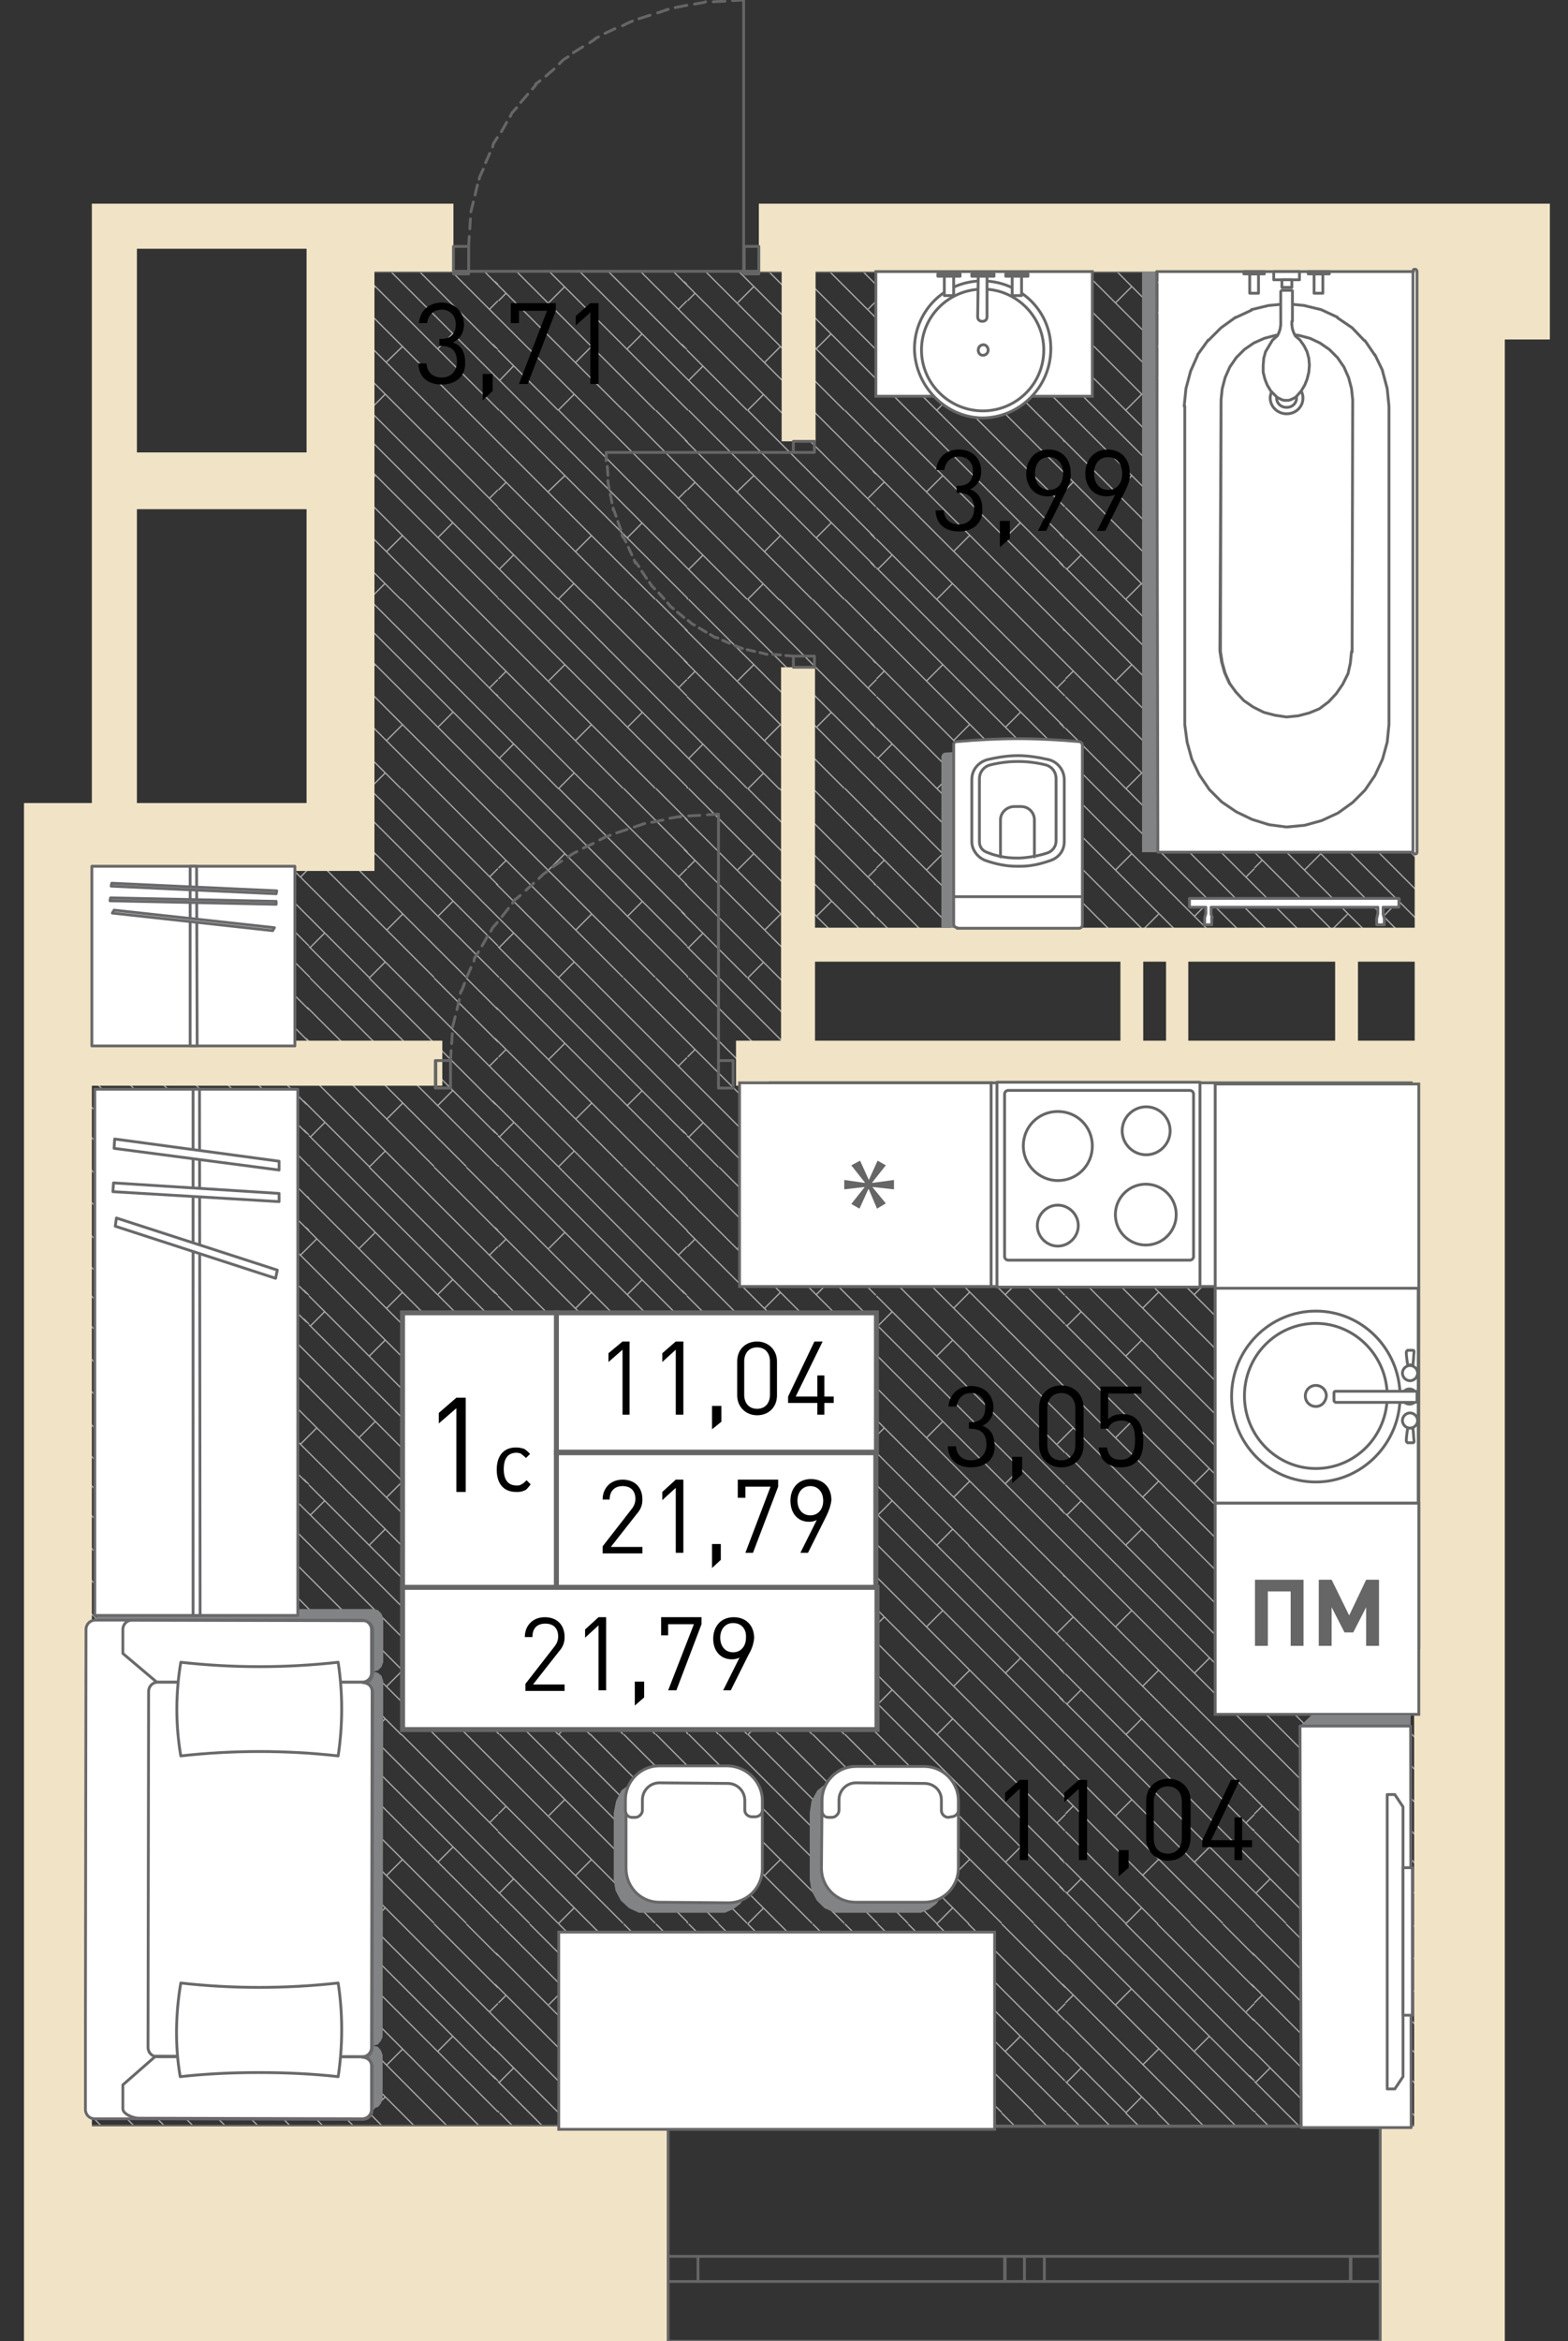 <?xml version="1.0" encoding="utf-8"?>
<!-- Generator: Adobe Illustrator 22.1.0, SVG Export Plug-In . SVG Version: 6.00 Build 0)  -->
<svg version="1.1" id="Слой_1" xmlns="http://www.w3.org/2000/svg" xmlns:xlink="http://www.w3.org/1999/xlink" x="0px" y="0px"
	 viewBox="0 0 268 400" style="enable-background:new 0 0 268 400;" xml:space="preserve">
<rect x="0" y="0" width="268" height="400" fill="#333333" stroke="none"/>
<path style="fill:none;stroke:#AAAAAA;stroke-width:0.216;stroke-miterlimit:10;" d="M85.1,51.4l-1.4,1.4 M84.2,58.8l0.9,0.9
	 M84.8,54l0.3,0.3 M84.6,48.1l0.5,0.5 M84.2,63.8l0.9,0.9 M85,69.8L85,69.8 M71.7,46.4l13,13 M77.2,46.4l8,8 M82.8,46.4l2.3,2.3
	 M77.4,57l-2.6,2.6 M65.8,67.4l-2.7,2.7 M68.8,59.2L66,61.9 M64.1,49l-2.7,2.7 M57.4,64.3l5.8,5.8 M57.6,59.1l11,11 M57.8,53.7
	l16.4,16.4 M58,48.4l21.7,21.7 M66.8,46.4l17.9,17.9 M61.6,46.4l23.5,23.5 M57.2,69.1l1,1 M117.4,51.4l-1.4,1.4 M116.5,58.8l0.9,0.9
	 M117.1,54l0.3,0.3 M116.9,48.1l0.5,0.5 M116.5,63.8l0.9,0.9 M117.3,69.8L117.3,69.8 M104,46.4l13,13 M109.5,46.4l8,8 M115.1,46.4
	l2.3,2.3 M109.8,57l-2.6,2.6 M98.1,67.4l-2.7,2.7 M86.5,50.1l-1.3,1.3 M101.1,59.2l-2.7,2.7 M96.5,49l-2.7,2.7 M87.8,62.5L85.4,65
	 M85.1,59.8l10.3,10.3 M85.1,54.3l15.8,15.8 M85.1,48.7l21.4,21.4 M88.3,46.4l23.7,23.7 M99.1,46.4L117,64.3 M93.9,46.4l23.5,23.5
	 M85.1,64.7l5.4,5.4 M85.1,69.9l0.2,0.2 M85.1,54.3l0.2,0.2 M85.1,48.7L85.1,48.7 M85.1,69.9l0.2,0.2 M149.8,51.4l-1.4,1.4
	 M148.8,58.8l0.9,0.9 M149.4,54l0.3,0.3 M149.2,48.1l0.5,0.5 M148.8,63.8l0.9,0.9 M149.7,69.8L149.7,69.8 M136.4,46.4l13,13
	 M141.8,46.4l8,8 M147.5,46.4l2.3,2.3 M142.1,57l-2.6,2.6 M130.5,67.4l-2.7,2.7 M118.8,50.1l-1.3,1.3 M133.4,59.2l-2.7,2.7
	 M128.8,49l-2.7,2.7 M120.2,62.5l-2.5,2.5 M117.4,59.8l10.3,10.3 M117.4,54.3l15.8,15.8 M117.4,48.7l21.4,21.4 M120.6,46.4
	l23.7,23.7 M131.4,46.4l17.9,17.9 M126.3,46.4l23.5,23.5 M117.4,64.7l5.4,5.4 M117.4,69.9l0.2,0.2 M117.4,54.3l0.2,0.2 M117.4,48.7
	L117.4,48.7 M117.4,69.9l0.2,0.2 M182.1,51.4l-1.4,1.4 M181.1,58.8l0.9,0.9 M181.7,54l0.3,0.3 M181.6,48.1l0.5,0.5 M181.1,63.8
	l0.9,0.9 M182,69.8L182,69.8 M168.7,46.4l13,13 M174.1,46.4l8,8 M179.8,46.4l2.3,2.3 M174.4,57l-2.6,2.6 M162.8,67.4l-2.7,2.7
	 M151.1,50.1l-1.3,1.3 M165.7,59.2l-2.7,2.7 M161.1,49l-2.7,2.7 M152.5,62.5L150,65 M149.8,59.8l10.3,10.3 M149.8,54.3l15.8,15.8
	 M149.8,48.7l21.4,21.4 M153,46.4l23.7,23.7 M163.7,46.4l17.9,17.9 M158.6,46.4l23.5,23.5 M149.8,64.7l5.4,5.4 M149.8,69.9l0.2,0.2
	 M149.8,54.3l0.2,0.2 M149.8,48.7L149.8,48.7 M149.8,69.9l0.2,0.2 M214.4,51.4l-1.4,1.4 M213.5,58.8l0.9,0.9 M214.1,54l0.3,0.3
	 M213.9,48.1l0.5,0.5 M213.5,63.8l0.9,0.9 M214.3,69.8L214.3,69.8 M201,46.4l13,13 M206.4,46.4l8,8 M212.1,46.4l2.3,2.3 M206.7,57
	l-2.6,2.6 M195.1,67.4l-2.7,2.7 M183.4,50.1l-1.3,1.3 M198,59.2l-2.7,2.7 M193.4,49l-2.7,2.7 M184.8,62.5l-2.5,2.5 M182.1,59.8
	l10.3,10.3 M182.1,54.3l15.8,15.8 M182.1,48.7l21.4,21.4 M185.3,46.4L209,70.1 M196.1,46.4L214,64.3 M190.9,46.4l23.5,23.5
	 M182.1,64.7l5.4,5.4 M182.1,69.9l0.2,0.2 M182.1,54.3l0.2,0.2 M182.1,48.7L182.1,48.7 M182.1,69.9l0.2,0.2 M245.6,52.5l-0.3,0.3
	 M233.3,46.4l12.3,12.3 M238.7,46.4l6.9,6.9 M244.4,46.4l1.2,1.2 M239,57l-2.6,2.6 M227.4,67.4l-2.7,2.7 M215.7,50.1l-1.3,1.3
	 M230.3,59.2l-2.7,2.7 M225.7,49l-2.7,2.7 M217.1,62.5l-2.5,2.5 M214.4,59.8l10.3,10.3 M214.4,54.3l15.8,15.8 M214.4,48.7l21.4,21.4
	 M217.6,46.4l23.7,23.7 M228.4,46.4l17.2,17.2 M223.2,46.4l22.4,22.4 M214.4,64.7l5.4,5.4 M214.4,69.9l0.2,0.2 M214.4,54.3l0.2,0.2
	 M214.4,48.7L214.4,48.7 M214.4,69.9l0.2,0.2 M85.1,83.7l-1.4,1.4 M84.2,91.2l0.9,0.9 M84.8,86.3l0.3,0.3 M84.6,80.5l0.5,0.5
	 M84.8,75.2l0.3,0.3 M84.2,96.1l0.9,0.9 M85,102.1L85,102.1 M63.1,70.1L63.1,70.1 M63.1,70.1l21.6,21.6 M68.6,70.1l16.5,16.5
	 M74.2,70.1L85.1,81 M79.7,70.1l5.4,5.4 M77.4,89.3l-2.6,2.6 M65.8,99.7l-2.7,2.7 M68.8,91.5L66,94.3 M64.1,81.3L61.4,84 M56.1,95.4
	l7,7 M56.3,90.2l12.3,12.3 M56.5,84.7l17.7,17.7 M56.7,79.4l23,23 M58.2,70.1l26.5,26.5 M57,74l28.1,28.1 M55.9,100.1l2.3,2.3
	 M117.4,83.7l-1.4,1.4 M116.5,91.2l0.9,0.9 M117.1,86.3l0.3,0.3 M116.9,80.5l0.5,0.5 M117.1,75.2l0.3,0.3 M116.5,96.1l0.9,0.9
	 M117.3,102.1L117.3,102.1 M95.5,70.1L95.5,70.1 M95.5,70.1L117,91.7 M100.9,70.1l16.5,16.5 M106.6,70.1L117.4,81 M112.1,70.1
	l5.4,5.4 M109.8,89.3l-2.6,2.6 M98.1,99.7l-2.7,2.7 M86.5,82.4l-1.3,1.3 M101.1,91.5l-2.7,2.7 M96.5,81.3L93.7,84 M87.8,94.8
	l-2.5,2.5 M85.1,92.1l10.3,10.3 M85.1,86.7l15.8,15.8 M85.1,81l21.4,21.4 M85.1,75.5l26.9,26.9 M90.5,70.1L117,96.6 M85.4,70.1
	l32.1,32.1 M85.1,97l5.4,5.4 M85.1,102.2l0.2,0.2 M85.1,86.7l0.2,0.2 M85.1,81L85.1,81 M85.1,75.5l0.2,0.2 M85.4,70.1l0.2,0.2
	 M85.1,102.2l0.2,0.2 M149.8,83.7l-1.4,1.4 M148.8,91.2l0.9,0.9 M149.4,86.3l0.3,0.3 M149.2,80.5l0.5,0.5 M149.4,75.2l0.3,0.3
	 M148.8,96.1l0.9,0.9 M149.7,102.1L149.7,102.1 M127.8,70.1L127.8,70.1 M127.8,70.1l21.6,21.6 M133.2,70.1l16.5,16.5 M138.9,70.1
	L149.8,81 M144.4,70.1l5.4,5.4 M142.1,89.3l-2.6,2.6 M130.5,99.7l-2.7,2.7 M118.8,82.4l-1.3,1.3 M133.4,91.5l-2.7,2.7 M128.8,81.3
	L126,84 M120.2,94.8l-2.5,2.5 M117.4,92.1l10.3,10.3 M117.4,86.7l15.8,15.8 M117.4,81l21.4,21.4 M117.4,75.5l26.9,26.9 M122.9,70.1
	l26.5,26.5 M117.7,70.1l32.1,32.1 M117.4,97l5.4,5.4 M117.4,102.2l0.2,0.2 M117.4,86.7l0.2,0.2 M117.4,81L117.4,81 M117.4,75.5
	l0.2,0.2 M117.7,70.1l0.2,0.2 M117.4,102.2l0.2,0.2 M182.1,83.7l-1.4,1.4 M181.1,91.2l0.9,0.9 M181.7,86.3l0.3,0.3 M181.6,80.5
	l0.5,0.5 M181.7,75.2l0.3,0.3 M181.1,96.1l0.9,0.9 M182,102.1L182,102.1 M160.1,70.1L160.1,70.1 M160.1,70.1l21.6,21.6 M165.5,70.1
	l16.5,16.5 M171.2,70.1L182.1,81 M176.7,70.1l5.4,5.4 M174.4,89.3l-2.6,2.6 M162.8,99.7l-2.7,2.7 M151.1,82.4l-1.3,1.3 M165.7,91.5
	l-2.7,2.7 M161.1,81.3l-2.7,2.7 M152.5,94.8l-2.5,2.5 M149.8,92.1l10.3,10.3 M149.8,86.7l15.8,15.8 M149.8,81l21.4,21.4 M149.8,75.5
	l26.9,26.9 M155.2,70.1l26.5,26.5 M150,70.1l32.1,32.1 M149.8,97l5.4,5.4 M149.8,102.2l0.2,0.2 M149.8,86.7l0.2,0.2 M149.8,81
	L149.8,81 M149.8,75.5l0.2,0.2 M150,70.1l0.2,0.2 M149.8,102.2l0.2,0.2 M214.4,83.7l-1.4,1.4 M213.5,91.2l0.9,0.9 M214.1,86.3
	l0.3,0.3 M213.9,80.5l0.5,0.5 M214.1,75.2l0.3,0.3 M213.5,96.1l0.9,0.9 M214.3,102.1L214.3,102.1 M192.4,70.1L192.4,70.1
	 M192.4,70.1L214,91.7 M197.8,70.1l16.5,16.5 M203.5,70.1L214.4,81 M209,70.1l5.4,5.4 M206.7,89.3l-2.6,2.6 M195.1,99.7l-2.7,2.7
	 M183.4,82.4l-1.3,1.3 M198,91.5l-2.7,2.7 M193.4,81.3l-2.7,2.7 M184.8,94.8l-2.5,2.5 M182.1,92.1l10.3,10.3 M182.1,86.7l15.8,15.8
	 M182.1,81l21.4,21.4 M182.1,75.5l26.9,26.9 M187.5,70.1L214,96.6 M182.3,70.1l32.1,32.1 M182.1,97l5.4,5.4 M182.1,102.2l0.2,0.2
	 M182.1,86.7l0.2,0.2 M182.1,81L182.1,81 M182.1,75.5l0.2,0.2 M182.3,70.1l0.2,0.2 M182.1,102.2l0.2,0.2 M245.6,84.8l-0.3,0.3
	 M224.7,70.1L224.7,70.1 M224.7,70.1L245.6,91 M230.2,70.1l15.5,15.5 M235.8,70.1l9.8,9.8 M241.3,70.1l4.3,4.3 M239,89.3l-2.6,2.6
	 M227.4,99.7l-2.7,2.7 M215.7,82.4l-1.3,1.3 M230.3,91.5l-2.7,2.7 M225.7,81.3L223,84 M217.1,94.8l-2.5,2.5 M214.4,92.1l10.3,10.3
	 M214.4,86.7l15.8,15.8 M214.4,81l21.4,21.4 M214.4,75.5l26.9,26.9 M219.8,70.1l25.8,25.8 M214.6,70.1l31,31 M214.4,97l5.4,5.4
	 M214.4,102.2l0.2,0.2 M214.4,86.7l0.2,0.2 M214.4,81L214.4,81 M214.4,75.5l0.2,0.2 M214.6,70.1l0.2,0.2 M214.4,102.2l0.2,0.2
	 M85.1,116.1l-1.4,1.4 M84.2,123.5l0.9,0.9 M84.8,118.6l0.3,0.3 M84.6,112.8l0.5,0.5 M84.8,107.5l0.3,0.3 M84.2,128.4l0.9,0.9
	 M85,134.4L85,134.4 M63.1,102.4L63.1,102.4 M63.1,102.4L84.7,124 M68.6,102.4L85.1,119 M74.2,102.4l10.9,10.9 M79.7,102.4l5.4,5.4
	 M77.4,121.7l-2.6,2.6 M65.8,132.1l-2.7,2.7 M68.8,123.8l-2.7,2.7 M64.1,113.6l-2.7,2.7 M55.5,127.1l-0.8,0.8 M54.8,126.4l8.3,8.3
	 M55,121.2l13.5,13.5 M55.3,115.8l19,19 M55.5,110.5l24.3,24.3 M58.2,102.4l26.5,26.5 M55.7,105.1l29.4,29.4 M54.6,131.2l3.6,3.6
	 M117.4,116.1l-1.4,1.4 M116.5,123.5l0.9,0.9 M117.1,118.6l0.3,0.3 M116.9,112.8l0.5,0.5 M117.1,107.5l0.3,0.3 M116.5,128.4l0.9,0.9
	 M117.3,134.4L117.3,134.4 M95.5,102.4L95.5,102.4 M95.5,102.4L117,124 M100.9,102.4l16.5,16.5 M106.6,102.4l10.9,10.9 M112.1,102.4
	l5.4,5.4 M109.8,121.7l-2.6,2.6 M98.1,132.1l-2.7,2.7 M86.5,114.7l-1.3,1.3 M101.1,123.8l-2.7,2.7 M96.5,113.6l-2.7,2.7 M87.8,127.1
	l-2.5,2.5 M85.1,124.4l10.3,10.3 M85.1,119l15.8,15.8 M85.1,113.3l21.4,21.4 M85.1,107.8l26.9,26.9 M90.5,102.4l26.5,26.5
	 M85.4,102.4l32.1,32.1 M85.1,129.3l5.4,5.4 M85.1,134.5l0.2,0.2 M85.1,119l0.2,0.2 M85.1,113.3L85.1,113.3 M85.1,107.8l0.2,0.2
	 M85.4,102.4l0.2,0.2 M85.1,134.5l0.2,0.2 M149.8,116.1l-1.4,1.4 M148.8,123.5l0.9,0.9 M149.4,118.6l0.3,0.3 M149.2,112.8l0.5,0.5
	 M149.4,107.5l0.3,0.3 M148.8,128.4l0.9,0.9 M149.7,134.4L149.7,134.4 M127.8,102.4L127.8,102.4 M127.8,102.4l21.6,21.6
	 M133.2,102.4l16.5,16.5 M138.9,102.4l10.9,10.9 M144.4,102.4l5.4,5.4 M142.1,121.7l-2.6,2.6 M130.5,132.1l-2.7,2.7 M118.8,114.7
	l-1.3,1.3 M133.4,123.8l-2.7,2.7 M128.8,113.6l-2.7,2.7 M120.2,127.1l-2.5,2.5 M117.4,124.4l10.3,10.3 M117.4,119l15.8,15.8
	 M117.4,113.3l21.4,21.4 M117.4,107.8l26.9,26.9 M122.8,102.4l26.5,26.5 M117.7,102.4l32.1,32.1 M117.4,129.3l5.4,5.4 M117.4,134.5
	l0.2,0.2 M117.4,119l0.2,0.2 M117.4,113.3L117.4,113.3 M117.4,107.8l0.2,0.2 M117.7,102.4l0.2,0.2 M117.4,134.5l0.2,0.2
	 M182.1,116.1l-1.4,1.4 M181.1,123.5l0.9,0.9 M181.7,118.6l0.3,0.3 M181.6,112.8l0.5,0.5 M181.7,107.5l0.3,0.3 M181.1,128.4l0.9,0.9
	 M182,134.4L182,134.4 M160.1,102.4L160.1,102.4 M160.1,102.4l21.6,21.6 M165.5,102.4l16.5,16.5 M171.2,102.4l10.9,10.9
	 M176.7,102.4l5.4,5.4 M174.4,121.7l-2.6,2.6 M162.8,132.1l-2.7,2.7 M151.1,114.7l-1.3,1.3 M165.7,123.8l-2.7,2.7 M161.1,113.6
	l-2.7,2.7 M152.5,127.1l-2.5,2.5 M149.8,124.4l10.3,10.3 M149.8,119l15.8,15.8 M149.8,113.3l21.4,21.4 M149.8,107.8l26.9,26.9
	 M155.2,102.4l26.5,26.5 M150,102.4l32.1,32.1 M149.8,129.3l5.4,5.4 M149.8,134.5l0.2,0.2 M149.8,119l0.2,0.2 M149.8,113.3
	L149.8,113.3 M149.8,107.8l0.2,0.2 M150,102.4l0.2,0.2 M149.8,134.5l0.2,0.2 M214.4,116.1l-1.4,1.4 M213.5,123.5l0.9,0.9
	 M214.1,118.6l0.3,0.3 M213.9,112.8l0.5,0.5 M214.1,107.5l0.3,0.3 M213.5,128.4l0.9,0.9 M214.3,134.4L214.3,134.4 M192.4,102.4
	L192.4,102.4 M192.4,102.4L214,124 M197.8,102.4l16.5,16.5 M203.5,102.4l10.9,10.9 M209,102.4l5.4,5.4 M206.7,121.7l-2.6,2.6
	 M195.1,132.1l-2.7,2.7 M183.4,114.7l-1.3,1.3 M198,123.8l-2.7,2.7 M193.4,113.6l-2.7,2.7 M184.8,127.1l-2.5,2.5 M182.1,124.4
	l10.3,10.3 M182.1,119l15.8,15.8 M182.1,113.3l21.4,21.4 M182.1,107.8l26.9,26.9 M187.5,102.4l26.5,26.5 M182.3,102.4l32.1,32.1
	 M182.1,129.3l5.4,5.4 M182.1,134.5l0.2,0.2 M182.1,119l0.2,0.2 M182.1,113.3L182.1,113.3 M182.1,107.8l0.2,0.2 M182.3,102.4
	l0.2,0.2 M182.1,134.5l0.2,0.2 M245.6,117.2l-0.3,0.3 M224.7,102.4L224.7,102.4 M224.7,102.4l20.9,20.9 M230.2,102.4l15.5,15.4
	 M235.8,102.4l9.8,9.8 M241.3,102.4l4.3,4.3 M239,121.7l-2.6,2.6 M227.4,132.1l-2.7,2.7 M215.7,114.7l-1.3,1.3 M230.3,123.8
	l-2.7,2.7 M225.7,113.6l-2.7,2.7 M217.1,127.1l-2.5,2.5 M214.4,124.4l10.3,10.3 M214.4,119l15.8,15.8 M214.4,113.3l21.4,21.4
	 M214.4,107.8l26.9,26.9 M219.8,102.4l25.8,25.8 M214.6,102.4l31,31 M214.4,129.3l5.4,5.4 M214.4,134.5l0.2,0.2 M214.4,119l0.2,0.2
	 M214.4,113.3L214.4,113.3 M214.4,107.8l0.2,0.2 M214.6,102.4l0.2,0.2 M214.4,134.5l0.2,0.2 M20.5,148.4l-1.4,1.4 M19.5,155.8
	l0.9,0.9 M20.1,151l0.3,0.3 M20,145.1l0.5,0.5 M20.1,139.8l0.3,0.3 M19.5,160.7l0.9,0.9 M20.4,166.7L20.4,166.7 M7.9,144.2
	l12.2,12.2 M8.3,139.1l12.2,12.2 M14,139.1l6.5,6.5 M19.5,139.1l1,1 M12.8,154l-2.6,2.6 M7.9,165.4l1.7,1.7 M7.9,159.9l7.2,7.2
	 M7.9,149.1l12.2,12.2 M7.9,154.3l12.6,12.6 M52.8,148.4l-1.4,1.4 M51.9,155.8l0.9,0.9 M52.5,151l0.3,0.3 M52.3,145.1l0.5,0.5
	 M52.5,139.8l0.3,0.3 M51.9,160.7l0.9,0.9 M52.7,166.7L52.7,166.7 M35.2,139.1l17.2,17.2 M40.6,139.1l12.2,12.2 M46.3,139.1l6.5,6.5
	 M51.8,139.1l1,1 M45.1,154l-2.6,2.6 M33.5,164.4l-2.7,2.7 M21.8,147l-1.3,1.3 M36.4,156.2l-2.7,2.7 M31.8,145.9l-2.7,2.7
	 M23.2,159.4l-2.5,2.5 M20.5,156.7l10.3,10.3 M20.5,151.3l15.8,15.8 M20.5,145.6l21.4,21.4 M20.5,140.1l26.9,26.9 M30.3,139.1
	l22.1,22.1 M25.1,139.1l27.7,27.7 M20.5,161.7l5.4,5.4 M20.5,166.8l0.2,0.2 M20.5,151.3l0.2,0.2 M20.5,145.6L20.5,145.6 M20.5,140.1
	l0.2,0.2 M20.5,166.8l0.2,0.2 M85.1,148.4l-1.4,1.4 M84.2,155.8l0.9,0.9 M84.8,151l0.3,0.3 M84.6,145.1l0.5,0.5 M84.8,139.8l0.3,0.3
	 M84.2,160.7l0.9,0.9 M85,166.7L85,166.7 M63.1,134.7L63.1,134.7 M63.1,134.7l21.6,21.6 M68.6,134.7l16.5,16.5 M74.2,134.7
	l10.9,10.9 M79.7,134.7l5.4,5.4 M77.4,154l-2.6,2.6 M65.8,164.4l-2.7,2.7 M54.1,147l-1.3,1.3 M68.8,156.2l-2.7,2.7 M64.1,145.9
	l-2.7,2.7 M55.5,159.4l-2.5,2.5 M52.8,156.7l10.3,10.3 M52.8,151.3l15.8,15.8 M52.8,145.6l21.4,21.4 M52.8,140.1l26.9,26.9
	 M58.2,134.7l26.5,26.5 M54.4,136.1l30.7,30.7 M52.8,161.7l5.4,5.4 M52.8,166.8l0.2,0.2 M52.8,151.3l0.2,0.2 M52.8,145.6L52.8,145.6
	 M52.8,140.1l0.2,0.2 M52.8,166.8l0.2,0.2 M117.4,148.4l-1.4,1.4 M116.5,155.8l0.9,0.9 M117.1,151l0.3,0.3 M116.9,145.1l0.5,0.5
	 M117.1,139.8l0.3,0.3 M116.5,160.7l0.9,0.9 M117.3,166.7L117.3,166.7 M95.5,134.7L95.5,134.7 M95.5,134.7l21.6,21.6 M100.9,134.7
	l16.5,16.5 M106.6,134.7l10.9,10.9 M112.1,134.7l5.4,5.4 M109.8,154l-2.6,2.6 M98.1,164.4l-2.7,2.7 M86.5,147l-1.3,1.3 M101.1,156.2
	l-2.7,2.7 M96.5,145.9l-2.7,2.7 M87.8,159.4l-2.5,2.5 M85.1,156.7l10.3,10.3 M85.1,151.3l15.8,15.8 M85.1,145.6l21.4,21.4
	 M85.1,140.1l26.9,26.9 M90.5,134.7l26.5,26.5 M85.4,134.7l32.1,32.1 M85.1,161.7l5.4,5.4 M85.1,166.8l0.2,0.2 M85.1,151.3l0.2,0.2
	 M85.1,145.6L85.1,145.6 M85.1,140.1l0.2,0.2 M85.4,134.7l0.2,0.2 M85.1,166.8l0.2,0.2 M149.8,148.4l-1.4,1.4 M148.8,155.8l0.9,0.9
	 M149.4,151l0.3,0.3 M149.2,145.1l0.5,0.5 M149.4,139.8l0.3,0.3 M148.8,160.7l0.9,0.9 M127.8,134.7L127.8,134.7 M127.8,134.7
	l21.6,21.6 M133.2,134.7l16.5,16.5 M138.9,134.7l10.9,10.9 M144.4,134.7l5.4,5.4 M142.1,154l-2.6,2.6 M130.5,164.4l-2.7,2.7
	 M118.8,147l-1.3,1.3 M133.4,156.2l-2.7,2.7 M128.8,145.9l-2.7,2.7 M120.2,159.4l-2.5,2.5 M117.4,156.7l10.3,10.3 M117.4,151.3
	l15.8,15.8 M117.4,145.6l18,18 M117.4,140.1l22.2,22.2 M122.9,134.7l26.5,26.5 M117.7,134.7l27.6,27.6 M117.4,161.7l5.4,5.4
	 M117.4,166.8l0.2,0.2 M117.4,151.3l0.2,0.2 M117.4,145.6L117.4,145.6 M117.4,140.1l0.2,0.2 M117.7,134.7l0.2,0.2 M117.4,166.8
	l0.2,0.2 M182.1,148.4l-1.4,1.4 M181.1,155.8l0.9,0.9 M181.7,151l0.3,0.3 M181.6,145.1l0.5,0.5 M181.7,139.8l0.3,0.3 M181.1,160.7
	l0.9,0.9 M160.1,134.7L160.1,134.7 M160.1,134.7l21.6,21.6 M165.5,134.7l16.5,16.5 M171.2,134.7l10.9,10.9 M176.7,134.7l5.4,5.4
	 M174.4,154l-2.6,2.6 M151.1,147l-1.3,1.3 M165.7,156.2l-2.7,2.7 M161.1,145.9l-2.7,2.7 M152.5,159.4l-2.5,2.5 M149.8,156.7l5.6,5.6
	 M149.8,151.3l11,11 M149.8,145.6l16.7,16.7 M149.8,140.1l22.2,22.2 M155.2,134.7l26.5,26.5 M150,134.7l27.6,27.6 M149.8,161.7
	l0.7,0.7 M149.8,151.3l0.2,0.2 M149.8,145.6L149.8,145.6 M149.8,140.1l0.2,0.2 M150,134.7l0.2,0.2 M214.4,148.4l-1.4,1.4
	 M213.5,155.8l0.9,0.9 M214.1,151l0.3,0.3 M213.9,145.1l0.5,0.5 M214.1,139.8l0.3,0.3 M213.5,160.7l0.9,0.9 M192.4,134.7
	L192.4,134.7 M192.4,134.7l21.6,21.6 M197.8,134.7l16.5,16.5 M203.5,134.7l10.9,10.9 M209,134.7l5.4,5.4 M206.7,154l-2.6,2.6
	 M183.4,147l-1.3,1.3 M198,156.2l-2.7,2.7 M193.4,145.9l-2.7,2.7 M184.8,159.4l-2.5,2.5 M182.1,156.7l5.6,5.6 M182.1,151.3l11,11
	 M182.1,145.6l16.7,16.7 M182.1,140.1l22.2,22.2 M187.5,134.7l26.5,26.5 M182.3,134.7l27.6,27.6 M182.1,161.7l0.7,0.7 M182.1,151.3
	l0.2,0.2 M182.1,145.6L182.1,145.6 M182.1,140.1l0.2,0.2 M182.3,134.7l0.2,0.2 M245.6,149.5l-0.3,0.3 M224.7,134.7L224.7,134.7
	 M224.7,134.7l20.9,20.9 M230.2,134.7l15.5,15.5 M235.8,134.7l9.8,9.8 M241.3,134.7l4.3,4.3 M239,154l-2.6,2.6 M215.7,147l-1.3,1.3
	 M230.3,156.2l-2.7,2.7 M225.7,145.9l-2.7,2.7 M217.1,159.4l-2.5,2.5 M214.4,156.7l5.6,5.6 M214.4,151.3l11,11 M214.4,145.6
	l16.7,16.7 M214.4,140.1l22.2,22.2 M219.8,134.7l25.8,25.8 M214.6,134.7l27.6,27.6 M214.4,161.7l0.7,0.7 M214.4,151.3l0.2,0.2
	 M214.4,145.6L214.4,145.6 M214.4,140.1l0.2,0.2 M214.6,134.7l0.2,0.2 M20.5,180.7l-1.4,1.4 M19.5,188.1l0.9,0.9 M20.1,183.3
	l0.3,0.3 M20,177.4l0.5,0.5 M20.1,172.1l0.3,0.3 M19.5,193l0.9,0.9 M20.4,199L20.4,199 M7.9,176.5l12.2,12.2 M7.9,171.1l12.6,12.6
	 M9.6,167.1l10.9,10.9 M15.1,167.1l5.4,5.4 M12.8,186.3l-2.6,2.6 M7.9,197.7l1.7,1.7 M7.9,192.2l7.2,7.2 M7.9,181.4l12.2,12.2
	 M7.9,186.6l12.6,12.6 M52.8,180.7l-1.4,1.4 M51.9,188.1l0.9,0.9 M52.5,183.3l0.3,0.3 M52.3,177.4l0.5,0.5 M52.5,172.1l0.3,0.3
	 M51.9,193l0.9,0.9 M52.7,199L52.7,199 M30.8,167.1L30.8,167.1 M30.8,167.1l21.6,21.6 M36.3,167.1l16.5,16.5 M41.9,167.1l10.9,10.9
	 M47.4,167.1l5.4,5.4 M45.1,186.3l-2.6,2.6 M33.5,196.7l-2.7,2.7 M21.8,179.3l-1.3,1.3 M36.4,188.5l-2.7,2.7 M31.8,178.3l-2.7,2.7
	 M23.2,191.8l-2.5,2.5 M20.5,189l10.3,10.3 M20.5,183.6l15.8,15.8 M20.5,177.9l21.4,21.4 M20.5,172.4l26.9,26.9 M25.9,167.1
	l26.5,26.5 M20.7,167.1l32.1,32.1 M20.5,194l5.4,5.4 M20.5,199.1l0.2,0.2 M20.5,183.6l0.2,0.2 M20.5,177.9L20.5,177.9 M20.5,172.4
	l0.2,0.2 M20.7,167.1l0.2,0.2 M20.5,199.1l0.2,0.2 M85.1,180.7l-1.4,1.4 M84.2,188.1l0.9,0.9 M84.8,183.3l0.3,0.3 M84.6,177.4
	l0.5,0.5 M84.8,172.1l0.3,0.3 M84.2,193l0.9,0.9 M85,199L85,199 M63.1,167.1L63.1,167.1 M63.1,167.1l21.6,21.6 M68.6,167.1
	l16.5,16.5 M74.2,167.1l10.9,10.9 M79.7,167.1l5.4,5.4 M77.4,186.3l-2.6,2.6 M65.8,196.7l-2.7,2.7 M54.1,179.3l-1.3,1.3 M68.8,188.5
	l-2.7,2.7 M64.1,178.3l-2.7,2.7 M55.5,191.8l-2.5,2.5 M52.8,189l10.3,10.3 M52.8,183.6l15.8,15.8 M52.8,177.9l21.4,21.4 M52.8,172.4
	l26.9,26.9 M58.2,167.1l26.5,26.5 M53,167.1l32.1,32.1 M52.8,194l5.4,5.4 M52.8,199.1l0.2,0.2 M52.8,183.6l0.2,0.2 M52.8,177.9
	L52.8,177.9 M52.8,172.4l0.2,0.2 M53,167.1l0.2,0.2 M52.8,199.1l0.2,0.2 M117.4,180.7l-1.4,1.4 M116.5,188.1l0.9,0.9 M117.1,183.3
	l0.3,0.3 M116.9,177.4l0.5,0.5 M117.1,172.1l0.3,0.3 M116.5,193l0.9,0.9 M117.3,199L117.3,199 M95.5,167.1L95.5,167.1 M95.5,167.1
	l21.6,21.6 M100.9,167.1l16.5,16.5 M106.6,167.1l10.9,10.9 M112.1,167.1l5.4,5.4 M109.8,186.3l-2.6,2.6 M98.1,196.7l-2.7,2.7
	 M86.5,179.3l-1.3,1.3 M101.1,188.5l-2.7,2.7 M96.5,178.3l-2.7,2.7 M87.8,191.8l-2.5,2.5 M85.1,189l10.3,10.3 M85.1,183.6l15.8,15.8
	 M85.1,177.9l21.4,21.4 M85.1,172.4l26.9,26.9 M90.5,167.1l26.5,26.5 M85.4,167.1l32.1,32.1 M85.1,194l5.4,5.4 M85.1,199.1l0.2,0.2
	 M85.1,183.6l0.2,0.2 M85.1,177.9L85.1,177.9 M85.1,172.4l0.2,0.2 M85.4,167.1l0.2,0.2 M85.1,199.1l0.2,0.2 M148.7,181.7l-0.4,0.4
	 M148.8,188.1l0.9,0.9 M149.4,183.3l0.3,0.3 M148.8,193l0.9,0.9 M149.7,199L149.7,199 M127.8,167.1L127.8,167.1 M142.4,181.7l7,7
	 M127.8,167.1l7.7,7.7 M147.8,181.7l1.9,1.9 M133.2,167.1l2.3,2.3 M142.1,186.3l-2.6,2.6 M130.5,196.7l-2.7,2.7 M118.8,179.3
	l-1.3,1.3 M133.4,188.5l-2.7,2.7 M128.8,178.3L126,181 M120.2,191.8l-2.5,2.5 M117.4,189l10.3,10.3 M117.4,183.6l15.8,15.8
	 M117.4,177.9l21.4,21.4 M117.4,172.4l26.9,26.9 M137.4,181.7l11.9,11.9 M122.9,167.1l12.6,12.6 M117.7,167.1l32.1,32.1 M117.4,194
	l5.4,5.4 M117.4,199.1l0.2,0.2 M117.4,183.6l0.2,0.2 M117.4,177.9L117.4,177.9 M117.4,172.4l0.2,0.2 M117.7,167.1l0.2,0.2
	 M117.4,199.1l0.2,0.2 M180.9,181.8l-0.2,0.2 M181.1,188.1l0.9,0.9 M181.7,183.3l0.3,0.3 M181.1,193l0.9,0.9 M182,199L182,199
	 M174.8,181.8l6.8,6.8 M180.3,181.8l1.8,1.8 M174.4,186.3l-2.6,2.6 M162.8,196.7l-2.7,2.7 M165.7,188.5l-2.7,2.7 M152.5,191.8
	l-2.5,2.5 M149.8,189l10.3,10.3 M149.8,183.6l15.8,15.8 M153.5,181.7l17.7,17.7 M159.1,181.7l17.6,17.6 M169.9,181.8l11.8,11.8
	 M164.7,181.8l17.4,17.4 M149.8,194l5.4,5.4 M149.8,199.1l0.2,0.2 M149.8,183.6l0.2,0.2 M149.8,199.1l0.2,0.2 M213.1,182l-0.1,0.1
	 M213.5,188.1l0.9,0.9 M214.1,183.3l0.3,0.3 M213.5,193l0.9,0.9 M214.3,199L214.3,199 M207.3,182l6.7,6.7 M212.8,182l1.6,1.6
	 M206.7,186.3l-2.6,2.6 M195.1,196.7l-2.7,2.7 M198,188.5l-2.7,2.7 M184.8,191.8l-2.5,2.5 M182.1,189l10.3,10.3 M182.1,183.6
	l15.8,15.8 M186,181.9l17.5,17.5 M191.5,181.9l17.5,17.5 M202.4,181.9l11.6,11.6 M197.2,181.9l17.2,17.2 M182.1,194l5.4,5.4
	 M182.1,199.1l0.2,0.2 M182.1,183.6l0.2,0.2 M182.1,199.1l0.2,0.2 M239.8,182.1l5.9,5.9 M245.2,182.1l0.4,0.4 M239,186.3l-2.6,2.6
	 M227.4,196.7l-2.7,2.7 M230.3,188.5l-2.7,2.7 M217.1,191.8l-2.5,2.5 M214.4,189l10.3,10.3 M214.4,183.6l15.8,15.8 M218.5,182
	l17.4,17.4 M224,182l17.4,17.4 M234.8,182.1l10.8,10.8 M229.6,182.1l16,16 M214.4,194l5.4,5.4 M214.4,199.1l0.2,0.2 M214.4,183.6
	l0.2,0.2 M214.4,199.1l0.2,0.2 M20.5,213l-1.4,1.4 M19.5,220.4l0.9,0.9 M20.1,215.6l0.3,0.3 M20,209.7l0.5,0.5 M20.1,204.4l0.3,0.3
	 M19.5,225.3l0.9,0.9 M20.4,231.4L20.4,231.4 M7.9,208.8L20.1,221 M7.9,203.4l12.6,12.6 M9.6,199.4l10.9,10.9 M15.1,199.4l5.4,5.4
	 M12.8,218.6l-2.6,2.6 M7.9,230l1.7,1.7 M7.9,224.5l7.2,7.2 M7.9,213.7l12.2,12.2 M7.9,218.9l12.6,12.6 M52.8,213l-1.4,1.4
	 M51.9,220.4l0.9,0.9 M52.5,215.6l0.3,0.3 M52.3,209.7l0.5,0.5 M52.5,204.4l0.3,0.3 M51.9,225.3l0.9,0.9 M52.7,231.4L52.7,231.4
	 M30.8,199.4L30.8,199.4 M30.8,199.4L52.4,221 M36.3,199.4l16.5,16.5 M41.9,199.4l10.9,10.9 M47.4,199.4l5.4,5.4 M45.1,218.6
	l-2.6,2.6 M33.5,229l-2.7,2.7 M21.8,211.7l-1.3,1.3 M36.4,220.8l-2.7,2.7 M31.8,210.6l-2.7,2.7 M23.2,224.1l-2.5,2.5 M20.5,221.4
	l10.3,10.3 M20.5,215.9l15.8,15.8 M20.5,210.3l21.4,21.4 M20.5,204.8l26.9,26.9 M25.9,199.4l26.5,26.5 M20.7,199.4l32.1,32.1
	 M20.5,226.3l5.4,5.4 M20.5,231.5l0.2,0.2 M20.5,215.9l0.2,0.2 M20.5,210.3L20.5,210.3 M20.5,204.8l0.2,0.2 M20.7,199.4l0.2,0.2
	 M20.5,231.5l0.2,0.2 M85.1,213l-1.4,1.4 M84.2,220.4l0.9,0.9 M84.8,215.6l0.3,0.3 M84.6,209.7l0.5,0.5 M84.8,204.4l0.3,0.3
	 M84.2,225.3l0.9,0.9 M85,231.4L85,231.4 M63.1,199.4L63.1,199.4 M63.1,199.4L84.7,221 M68.6,199.4l16.5,16.5 M74.2,199.4l10.9,10.9
	 M79.7,199.4l5.4,5.4 M77.4,218.6l-2.6,2.6 M65.8,229l-2.7,2.7 M54.1,211.7l-1.3,1.3 M68.8,220.8l-2.7,2.7 M64.1,210.6l-2.7,2.7
	 M55.5,224.1l-2.5,2.5 M52.8,221.4l10.3,10.3 M52.8,215.9l15.8,15.8 M52.8,210.3l21.4,21.4 M52.8,204.8l26.9,26.9 M58.2,199.4
	l26.5,26.5 M53,199.4l32.1,32.1 M52.8,226.3l5.4,5.4 M52.8,231.5l0.2,0.2 M52.8,215.9l0.2,0.2 M52.8,210.3L52.8,210.3 M52.8,204.8
	L53,205 M53,199.4l0.2,0.2 M52.8,231.5l0.2,0.2 M117.4,213l-1.4,1.4 M116.5,220.4l0.9,0.9 M117.1,215.6l0.3,0.3 M116.9,209.7
	l0.5,0.5 M117.1,204.4l0.3,0.3 M116.5,225.3l0.9,0.9 M117.3,231.4L117.3,231.4 M95.5,199.4L95.5,199.4 M95.5,199.4L117,221
	 M100.9,199.4l16.5,16.5 M106.6,199.4l10.9,10.9 M112.1,199.4l5.4,5.4 M109.8,218.6l-2.6,2.6 M98.1,229l-2.7,2.7 M86.5,211.7
	l-1.3,1.3 M101.1,220.8l-2.7,2.7 M96.5,210.6l-2.7,2.7 M87.8,224.1l-2.5,2.5 M85.1,221.4l10.3,10.3 M85.1,215.9l15.8,15.8
	 M85.1,210.3l21.4,21.4 M85.1,204.8l26.9,26.9 M90.5,199.4l26.5,26.5 M85.4,199.4l32.1,32.1 M85.1,226.3l5.4,5.4 M85.1,231.5
	l0.2,0.2 M85.1,215.9l0.2,0.2 M85.1,210.3L85.1,210.3 M85.1,204.8l0.2,0.2 M85.4,199.4l0.2,0.2 M85.1,231.5l0.2,0.2 M149.8,213
	l-1.4,1.4 M148.8,220.4l0.9,0.9 M149.4,215.6l0.3,0.3 M149.2,209.7l0.5,0.5 M149.4,204.4l0.3,0.3 M148.8,225.3l0.9,0.9 M149.7,231.4
	L149.7,231.4 M127.8,199.4L127.8,199.4 M127.8,199.4l21.6,21.6 M133.2,199.4l16.5,16.5 M138.9,199.4l10.9,10.9 M144.4,199.4l5.4,5.4
	 M142.1,218.6l-2.6,2.6 M130.5,229l-2.7,2.7 M118.8,211.7l-1.3,1.3 M133.4,220.8l-2.7,2.7 M128.8,210.6l-2.7,2.7 M120.2,224.1
	l-2.5,2.5 M117.4,221.4l10.3,10.3 M117.4,215.9l15.8,15.8 M117.4,210.3l21.4,21.4 M117.4,204.8l26.9,26.9 M122.9,199.4l26.5,26.5
	 M117.7,199.4l32.1,32.1 M117.4,226.3l5.4,5.4 M117.4,231.5l0.2,0.2 M117.4,215.9l0.2,0.2 M117.4,210.3L117.4,210.3 M117.4,204.8
	l0.2,0.2 M117.7,199.4l0.2,0.2 M117.4,231.5l0.2,0.2 M182.1,213l-1.4,1.4 M181.1,220.4l0.9,0.9 M181.7,215.6l0.3,0.3 M181.6,209.7
	l0.5,0.5 M181.7,204.4l0.3,0.3 M181.1,225.3l0.9,0.9 M182,231.4L182,231.4 M160.1,199.4L160.1,199.4 M160.1,199.4l21.6,21.6
	 M165.5,199.4l16.5,16.5 M171.2,199.4l10.9,10.9 M176.7,199.4l5.4,5.4 M174.4,218.6l-2.6,2.6 M162.8,229l-2.7,2.7 M151.1,211.7
	l-1.3,1.3 M165.7,220.8l-2.7,2.7 M161.1,210.6l-2.7,2.7 M152.5,224.1l-2.5,2.5 M149.8,221.4l10.3,10.3 M149.8,215.9l15.8,15.8
	 M149.8,210.3l21.4,21.4 M149.8,204.8l26.9,26.9 M155.2,199.4l26.5,26.5 M150,199.4l32.1,32.1 M149.8,226.3l5.4,5.4 M149.8,231.5
	l0.2,0.2 M149.8,215.9l0.2,0.2 M149.8,210.3L149.8,210.3 M149.8,204.8l0.2,0.2 M150,199.4l0.2,0.2 M149.8,231.5l0.2,0.2 M214.4,213
	l-1.4,1.4 M213.5,220.4l0.9,0.9 M214.1,215.6l0.3,0.3 M213.9,209.7l0.5,0.5 M214.1,204.4l0.3,0.3 M213.5,225.3l0.9,0.9 M214.3,231.4
	L214.3,231.4 M192.4,199.4L192.4,199.4 M192.4,199.4L214,221 M197.8,199.4l16.5,16.5 M203.5,199.4l10.9,10.9 M209,199.4l5.4,5.4
	 M206.7,218.6l-2.6,2.6 M195.1,229l-2.7,2.7 M183.4,211.7l-1.3,1.3 M198,220.8l-2.7,2.7 M193.4,210.6l-2.7,2.7 M184.8,224.1
	l-2.5,2.5 M182.1,221.4l10.3,10.3 M182.1,215.9l15.8,15.8 M182.1,210.3l21.4,21.4 M182.1,204.8l26.9,26.9 M187.5,199.4l26.5,26.5
	 M182.3,199.4l32.1,32.1 M182.1,226.3l5.4,5.4 M182.1,231.5l0.2,0.2 M182.1,215.9l0.2,0.2 M182.1,210.3L182.1,210.3 M182.1,204.8
	l0.2,0.2 M182.3,199.4l0.2,0.2 M182.1,231.5l0.2,0.2 M245.6,214.1l-0.3,0.3 M224.7,199.4L224.7,199.4 M224.7,199.4l20.9,20.9
	 M230.2,199.4l15.4,15.4 M235.8,199.4l9.8,9.8 M241.3,199.4l4.3,4.3 M239,218.6l-2.6,2.6 M227.4,229l-2.7,2.7 M215.7,211.7l-1.3,1.3
	 M230.3,220.8l-2.7,2.7 M225.7,210.6l-2.7,2.7 M217.1,224.1l-2.5,2.5 M214.4,221.4l10.3,10.3 M214.4,215.9l15.8,15.8 M214.4,210.3
	l21.4,21.4 M214.4,204.8l26.9,26.9 M219.8,199.4l25.8,25.8 M214.6,199.4l31,31 M214.4,226.3l5.4,5.4 M214.4,231.5l0.2,0.2
	 M214.4,215.9l0.2,0.2 M214.4,210.3L214.4,210.3 M214.4,204.8l0.2,0.2 M214.6,199.4l0.2,0.2 M214.4,231.5l0.2,0.2 M20.5,245.3
	l-1.4,1.4 M19.5,252.7l0.9,0.9 M20.1,247.9l0.3,0.3 M20,242.1l0.5,0.5 M20.1,236.7l0.3,0.3 M19.5,257.7l0.9,0.9 M20.4,263.7
	L20.4,263.7 M7.9,241.1l12.2,12.2 M7.9,235.7l12.6,12.6 M9.6,231.7l10.9,10.9 M15.1,231.7l5.4,5.4 M12.8,250.9l-2.6,2.6 M7.9,262.3
	l1.7,1.7 M7.9,256.8l7.2,7.2 M7.9,246.1l12.2,12.2 M7.9,251.2l12.6,12.6 M52.8,245.3l-1.4,1.4 M51.9,252.7l0.9,0.9 M52.5,247.9
	l0.3,0.3 M52.3,242.1l0.5,0.5 M52.5,236.7l0.3,0.3 M51.9,257.7l0.9,0.9 M52.7,263.7L52.7,263.7 M30.8,231.7L30.8,231.7 M30.8,231.7
	l21.6,21.6 M36.3,231.7l16.5,16.5 M41.9,231.7l10.9,10.9 M47.4,231.7l5.4,5.4 M45.1,250.9l-2.6,2.6 M33.5,261.3l-2.7,2.7 M21.8,244
	l-1.3,1.3 M36.4,253.1l-2.7,2.7 M31.8,242.9l-2.7,2.7 M23.2,256.4l-2.5,2.5 M20.5,253.7L30.8,264 M20.5,248.2L36.3,264 M20.5,242.6
	L41.9,264 M20.5,237.1L47.4,264 M25.9,231.7l26.5,26.5 M20.7,231.7l32.1,32.1 M20.5,258.6l5.4,5.4 M20.5,263.8l0.2,0.2 M20.5,248.2
	l0.2,0.2 M20.5,242.6L20.5,242.6 M20.5,237.1l0.2,0.2 M20.7,231.7l0.2,0.2 M20.5,263.8l0.2,0.2 M85.1,245.3l-1.4,1.4 M84.2,252.7
	l0.9,0.9 M84.8,247.9l0.3,0.3 M84.6,242.1l0.5,0.5 M84.8,236.7l0.3,0.3 M84.2,257.7l0.9,0.9 M85,263.7L85,263.7 M63.1,231.7
	L63.1,231.7 M63.1,231.7l21.6,21.6 M68.6,231.7l16.5,16.5 M74.2,231.7l10.9,10.9 M79.7,231.7l5.4,5.4 M77.4,250.9l-2.6,2.6
	 M65.8,261.3l-2.7,2.7 M54.1,244l-1.3,1.3 M68.8,253.1l-2.7,2.7 M64.1,242.9l-2.7,2.7 M55.5,256.4l-2.5,2.5 M52.8,253.7L63.1,264
	 M52.8,248.2L68.6,264 M52.8,242.6L74.2,264 M52.8,237.1L79.7,264 M58.2,231.7l26.5,26.5 M53,231.7l32.1,32.1 M52.8,258.6l5.4,5.4
	 M52.8,263.8L53,264 M52.8,248.2l0.2,0.2 M52.8,242.6L52.8,242.6 M52.8,237.1l0.2,0.2 M53,231.7l0.2,0.2 M52.8,263.8L53,264
	 M117.4,245.3l-1.4,1.4 M116.5,252.7l0.9,0.9 M117.1,247.9l0.3,0.3 M116.9,242.1l0.5,0.5 M117.1,236.7l0.3,0.3 M116.5,257.7l0.9,0.9
	 M117.3,263.7L117.3,263.7 M95.5,231.7L95.5,231.7 M95.5,231.7l21.6,21.6 M100.9,231.7l16.5,16.5 M106.6,231.7l10.9,10.9
	 M112.1,231.7l5.4,5.4 M109.8,250.9l-2.6,2.6 M98.1,261.3l-2.7,2.7 M86.5,244l-1.3,1.3 M101.1,253.1l-2.7,2.7 M96.5,242.9l-2.7,2.7
	 M87.8,256.4l-2.5,2.5 M85.1,253.7L95.5,264 M85.1,248.2l15.8,15.8 M85.1,242.6l21.4,21.4 M85.1,237.1l26.9,26.9 M90.5,231.7
	l26.5,26.5 M85.4,231.7l32.1,32.1 M85.1,258.6l5.4,5.4 M85.1,263.8l0.2,0.2 M85.1,248.2l0.2,0.2 M85.1,242.6L85.1,242.6 M85.1,237.1
	l0.2,0.2 M85.4,231.7l0.2,0.2 M85.1,263.8l0.2,0.2 M149.8,245.3l-1.4,1.4 M148.8,252.7l0.9,0.9 M149.4,247.9l0.3,0.3 M149.2,242.1
	l0.5,0.5 M149.4,236.7l0.3,0.3 M148.8,257.7l0.9,0.9 M149.7,263.7L149.7,263.7 M127.8,231.7L127.8,231.7 M127.8,231.7l21.6,21.6
	 M133.2,231.7l16.5,16.5 M138.9,231.7l10.9,10.9 M144.4,231.7l5.4,5.4 M142.1,250.9l-2.6,2.6 M130.5,261.3l-2.7,2.7 M118.8,244
	l-1.3,1.3 M133.4,253.1l-2.7,2.7 M128.8,242.9l-2.7,2.7 M120.2,256.4l-2.5,2.5 M117.4,253.7l10.3,10.3 M117.4,248.2l15.8,15.8
	 M117.4,242.6l21.4,21.4 M117.4,237.1l26.9,26.9 M122.8,231.7l26.5,26.5 M117.7,231.7l32.1,32.1 M117.4,258.6l5.4,5.4 M117.4,263.8
	l0.2,0.2 M117.4,248.2l0.2,0.2 M117.4,242.6L117.4,242.6 M117.4,237.1l0.2,0.2 M117.7,231.7l0.2,0.2 M117.4,263.8l0.2,0.2
	 M182.1,245.3l-1.4,1.4 M181.1,252.7l0.9,0.9 M181.7,247.9l0.3,0.3 M181.6,242.1l0.5,0.5 M181.7,236.7l0.3,0.3 M181.1,257.7l0.9,0.9
	 M182,263.7L182,263.7 M160.1,231.7L160.1,231.7 M160.1,231.7l21.6,21.6 M165.5,231.7l16.5,16.5 M171.2,231.7l10.9,10.9
	 M176.7,231.7l5.4,5.4 M174.4,250.9l-2.6,2.6 M162.8,261.3l-2.7,2.7 M151.1,244l-1.3,1.3 M165.7,253.1l-2.7,2.7 M161.1,242.9
	l-2.7,2.7 M152.5,256.4l-2.5,2.5 M149.8,253.7l10.3,10.3 M149.8,248.2l15.8,15.8 M149.8,242.6l21.4,21.4 M149.8,237.1l26.9,26.9
	 M155.2,231.7l26.5,26.5 M150,231.7l32.1,32.1 M149.8,258.6l5.4,5.4 M149.8,263.8l0.2,0.2 M149.8,248.2l0.2,0.2 M149.8,242.6
	L149.8,242.6 M149.8,237.1l0.2,0.2 M150,231.7l0.2,0.2 M149.8,263.8l0.2,0.2 M214.4,245.3l-1.4,1.4 M213.5,252.7l0.9,0.9
	 M214.1,247.9l0.3,0.3 M213.9,242.1l0.5,0.5 M214.1,236.7l0.3,0.3 M213.5,257.7l0.9,0.9 M214.3,263.7L214.3,263.7 M192.4,231.7
	L192.4,231.7 M192.4,231.7l21.6,21.6 M197.8,231.7l16.5,16.5 M203.5,231.7l10.9,10.9 M209,231.7l5.4,5.4 M206.7,250.9l-2.6,2.6
	 M195.1,261.3l-2.7,2.7 M183.4,244l-1.3,1.3 M198,253.1l-2.7,2.7 M193.4,242.9l-2.7,2.7 M184.8,256.4l-2.5,2.5 M182.1,253.7
	l10.3,10.3 M182.1,248.2l15.8,15.8 M182.1,242.6l21.4,21.4 M182.1,237.1L209,264 M187.5,231.7l26.5,26.5 M182.3,231.7l32.1,32.1
	 M182.1,258.6l5.4,5.4 M182.1,263.8l0.2,0.2 M182.1,248.2l0.2,0.2 M182.1,242.6L182.1,242.6 M182.1,237.1l0.2,0.2 M182.3,231.7
	l0.2,0.2 M182.1,263.8l0.2,0.2 M245.6,246.4l-0.3,0.3 M224.7,231.7L224.7,231.7 M224.7,231.7l20.9,20.9 M230.2,231.7l15.5,15.5
	 M235.8,231.7l9.8,9.8 M241.3,231.7l4.3,4.3 M239,250.9l-2.6,2.6 M227.4,261.3l-2.7,2.7 M215.7,244l-1.3,1.3 M230.3,253.1l-2.7,2.7
	 M225.7,242.9l-2.7,2.7 M217.1,256.4l-2.5,2.5 M214.4,253.7l10.3,10.3 M214.4,248.2l15.8,15.8 M214.4,242.6l21.4,21.4 M214.4,237.1
	l26.9,26.9 M219.8,231.7l25.8,25.8 M214.6,231.7l31,31 M214.4,258.6l5.4,5.4 M214.4,263.8l0.2,0.2 M214.4,248.2l0.2,0.2
	 M214.4,242.6L214.4,242.6 M214.4,237.1l0.2,0.2 M214.6,231.7l0.2,0.2 M214.4,263.8l0.2,0.2 M20.5,277.6l-1.4,1.4 M19.5,285.1
	l0.9,0.9 M20.1,280.2l0.3,0.3 M20,274.4l0.5,0.5 M20.1,269.1l0.3,0.3 M19.5,290l0.9,0.9 M20.4,296L20.4,296 M7.9,273.4l12.2,12.2
	 M7.9,268l12.6,12.6 M9.6,264l10.9,10.9 M15.1,264l5.4,5.4 M12.8,283.3l-2.6,2.6 M7.9,294.7l1.7,1.7 M7.9,289.2l7.2,7.2 M7.9,278.4
	l12.2,12.2 M7.9,283.5l12.6,12.6 M52.8,277.6l-1.4,1.4 M51.9,285.1l0.9,0.9 M52.5,280.2l0.3,0.3 M52.3,274.4l0.5,0.5 M52.5,269.1
	l0.3,0.3 M51.9,290l0.9,0.9 M52.7,296L52.7,296 M30.8,264L30.8,264 M30.8,264l21.6,21.6 M36.3,264l16.5,16.5 M41.9,264l10.9,10.9
	 M47.4,264l5.4,5.4 M45.1,283.3l-2.6,2.6 M33.5,293.7l-2.7,2.7 M21.8,276.3l-1.3,1.3 M36.4,285.4l-2.7,2.7 M31.8,275.2l-2.7,2.7
	 M23.2,288.7l-2.5,2.5 M20.5,286l10.3,10.3 M20.5,280.6l15.8,15.8 M20.5,274.9l21.4,21.4 M20.5,269.4l26.9,26.9 M25.9,264l26.5,26.5
	 M20.7,264l32.1,32.1 M20.5,290.9l5.4,5.4 M20.5,296.1l0.2,0.2 M20.5,280.6l0.2,0.2 M20.5,274.9L20.5,274.9 M20.5,269.4l0.2,0.2
	 M20.7,264l0.2,0.2 M20.5,296.1l0.2,0.2 M85.1,277.6l-1.4,1.4 M84.2,285.1l0.9,0.9 M84.8,280.2l0.3,0.3 M84.6,274.4l0.5,0.5
	 M84.8,269.1l0.3,0.3 M84.2,290l0.9,0.9 M85,296L85,296 M63.1,264L63.1,264 M63.1,264l21.6,21.6 M68.6,264l16.5,16.5 M74.2,264
	l10.9,10.9 M79.7,264l5.4,5.4 M77.4,283.3l-2.6,2.6 M65.8,293.7l-2.7,2.7 M54.1,276.3l-1.3,1.3 M68.8,285.4l-2.7,2.7 M64.1,275.2
	l-2.7,2.7 M55.5,288.7l-2.5,2.5 M52.8,286l10.3,10.3 M52.8,280.6l15.8,15.8 M52.8,274.9l21.4,21.4 M52.8,269.4l26.9,26.9 M58.2,264
	l26.5,26.5 M53,264l32.1,32.1 M52.8,290.9l5.4,5.4 M52.8,296.1l0.2,0.2 M52.8,280.6l0.2,0.2 M52.8,274.9L52.8,274.9 M52.8,269.4
	l0.2,0.2 M53,264l0.2,0.2 M52.8,296.1l0.2,0.2 M117.4,277.6L116,279 M116.5,285.1l0.9,0.9 M117.1,280.2l0.3,0.3 M116.9,274.4
	l0.5,0.5 M117.1,269.1l0.3,0.3 M116.5,290l0.9,0.9 M117.3,296L117.3,296 M95.5,264L95.5,264 M95.5,264l21.6,21.6 M100.9,264
	l16.5,16.5 M106.6,264l10.9,10.9 M112.1,264l5.4,5.4 M109.8,283.3l-2.6,2.6 M98.1,293.7l-2.7,2.7 M86.5,276.3l-1.3,1.3 M101.1,285.4
	l-2.7,2.7 M96.5,275.2l-2.7,2.7 M87.8,288.7l-2.5,2.5 M85.1,286l10.3,10.3 M85.1,280.6l15.8,15.8 M85.1,274.9l21.4,21.4 M85.1,269.4
	l26.9,26.9 M90.5,264l26.5,26.5 M85.4,264l32.1,32.1 M85.1,290.9l5.4,5.4 M85.1,296.1l0.2,0.2 M85.1,280.6l0.2,0.2 M85.1,274.9
	L85.1,274.9 M85.1,269.4l0.2,0.2 M85.4,264l0.2,0.2 M85.1,296.1l0.2,0.2 M149.8,277.6l-1.4,1.4 M148.8,285.1l0.9,0.9 M149.4,280.2
	l0.3,0.3 M149.2,274.4l0.5,0.5 M149.4,269.1l0.3,0.3 M148.8,290l0.9,0.9 M149.7,296L149.7,296 M127.8,264L127.8,264 M127.8,264
	l21.6,21.6 M133.2,264l16.5,16.5 M138.9,264l10.9,10.9 M144.4,264l5.4,5.4 M142.1,283.3l-2.6,2.6 M130.5,293.7l-2.7,2.7
	 M118.8,276.3l-1.3,1.3 M133.4,285.4l-2.7,2.7 M128.8,275.2L126,278 M120.2,288.7l-2.5,2.5 M117.4,286l10.3,10.3 M117.4,280.6
	l15.8,15.8 M117.4,274.9l21.4,21.4 M117.4,269.4l26.9,26.9 M122.9,264l26.5,26.5 M117.7,264l32.1,32.1 M117.4,290.9l5.4,5.4
	 M117.4,296.1l0.2,0.2 M117.4,280.6l0.2,0.2 M117.4,274.9L117.4,274.9 M117.4,269.4l0.2,0.2 M117.7,264l0.2,0.2 M117.4,296.1
	l0.2,0.2 M182.1,277.6l-1.4,1.4 M181.1,285.1l0.9,0.9 M181.7,280.2l0.3,0.3 M181.6,274.4l0.5,0.5 M181.7,269.1l0.3,0.3 M181.1,290
	l0.9,0.9 M182,296L182,296 M160.1,264L160.1,264 M160.1,264l21.6,21.6 M165.5,264l16.5,16.5 M171.2,264l10.9,10.9 M176.7,264
	l5.4,5.4 M174.4,283.3l-2.6,2.6 M162.8,293.7l-2.7,2.7 M151.1,276.3l-1.3,1.3 M165.7,285.4l-2.7,2.7 M161.1,275.2l-2.7,2.7
	 M152.5,288.7l-2.5,2.5 M149.8,286l10.3,10.3 M149.8,280.6l15.8,15.8 M149.8,274.9l21.4,21.4 M149.8,269.4l26.9,26.9 M155.2,264
	l26.5,26.5 M150,264l32.1,32.1 M149.8,290.9l5.4,5.4 M149.8,296.1l0.2,0.2 M149.8,280.6l0.2,0.2 M149.8,274.9L149.8,274.9
	 M149.8,269.4l0.2,0.2 M150,264l0.2,0.2 M149.8,296.1l0.2,0.2 M214.4,277.6L213,279 M213.5,285.1l0.9,0.9 M214.1,280.2l0.3,0.3
	 M213.9,274.4l0.5,0.5 M214.1,269.1l0.3,0.3 M213.5,290l0.9,0.9 M214.3,296L214.3,296 M192.4,264L192.4,264 M192.4,264l21.6,21.6
	 M197.8,264l16.5,16.5 M203.5,264l10.9,10.9 M209,264l5.4,5.4 M206.7,283.3l-2.6,2.6 M195.1,293.7l-2.7,2.7 M183.4,276.3l-1.3,1.3
	 M198,285.4l-2.7,2.7 M193.4,275.2l-2.7,2.7 M184.8,288.7l-2.5,2.5 M182.1,286l10.3,10.3 M182.1,280.6l15.8,15.8 M182.1,274.9
	l21.4,21.4 M182.1,269.4l26.9,26.9 M187.5,264l26.5,26.5 M182.3,264l32.1,32.1 M182.1,290.9l5.4,5.4 M182.1,296.1l0.2,0.2
	 M182.1,280.6l0.2,0.2 M182.1,274.9L182.1,274.9 M182.1,269.4l0.2,0.2 M182.3,264l0.2,0.2 M182.1,296.1l0.2,0.2 M245.6,278.7
	l-0.3,0.3 M224.7,264L224.7,264 M224.7,264l20.9,20.9 M230.2,264l15.4,15.4 M235.8,264l9.8,9.8 M241.3,264l4.3,4.3 M239,283.3
	l-2.6,2.6 M227.4,293.7l-2.7,2.7 M215.7,276.3l-1.3,1.3 M230.3,285.4l-2.7,2.7 M225.7,275.2L223,278 M217.1,288.7l-2.5,2.5
	 M214.4,286l10.3,10.3 M214.4,280.6l15.8,15.8 M214.4,274.9l21.4,21.4 M214.4,269.4l26.9,26.9 M219.8,264l25.8,25.8 M214.6,264
	l31,31 M214.4,290.9l5.4,5.4 M214.4,296.1l0.2,0.2 M214.4,280.6l0.2,0.2 M214.4,274.9L214.4,274.9 M214.4,269.4l0.2,0.2 M214.6,264
	l0.2,0.2 M214.4,296.1l0.2,0.2 M20.5,310l-1.4,1.4 M19.5,317.4l0.9,0.9 M20.1,312.5l0.3,0.3 M20,306.7l0.5,0.5 M20.1,301.4l0.3,0.3
	 M19.5,322.3l0.9,0.9 M20.4,328.3L20.4,328.3 M7.9,305.8l12.2,12.2 M7.9,300.3l12.6,12.6 M9.6,296.3l10.9,10.9 M15.1,296.3l5.4,5.4
	 M12.8,315.6l-2.6,2.6 M7.9,327l1.7,1.7 M7.9,321.5l7.2,7.2 M7.9,310.7l12.2,12.2 M7.9,315.9l12.6,12.6 M52.8,310l-1.4,1.4
	 M51.9,317.4l0.9,0.9 M52.5,312.5l0.3,0.3 M52.3,306.7l0.5,0.5 M52.5,301.4l0.3,0.3 M51.9,322.3l0.9,0.9 M52.7,328.3L52.7,328.3
	 M30.8,296.3L30.8,296.3 M30.8,296.3l21.6,21.6 M36.3,296.3l16.5,16.5 M41.9,296.3l10.9,10.9 M47.4,296.3l5.4,5.4 M45.1,315.6
	l-2.6,2.6 M33.5,326l-2.7,2.7 M21.8,308.6l-1.3,1.3 M36.4,317.7l-2.7,2.7 M31.8,307.5l-2.7,2.7 M23.2,321l-2.5,2.5 M20.5,318.3
	l10.3,10.3 M20.5,312.9l15.8,15.8 M20.5,307.2l21.4,21.4 M20.5,301.7l26.9,26.9 M25.9,296.3l26.5,26.5 M20.7,296.3l32.1,32.1
	 M20.5,323.2l5.4,5.4 M20.5,328.4l0.2,0.2 M20.5,312.9l0.2,0.2 M20.5,307.2L20.5,307.2 M20.5,301.7l0.2,0.2 M20.7,296.3l0.2,0.2
	 M20.5,328.4l0.2,0.2 M85.1,310l-1.4,1.4 M84.2,317.4l0.9,0.9 M84.8,312.5l0.3,0.3 M84.6,306.7l0.5,0.5 M84.8,301.4l0.3,0.3
	 M84.2,322.3l0.9,0.9 M85,328.3L85,328.3 M63.1,296.3L63.1,296.3 M63.1,296.3l21.6,21.6 M68.6,296.3l16.5,16.5 M74.2,296.3
	l10.9,10.9 M79.7,296.3l5.4,5.4 M77.4,315.6l-2.6,2.6 M65.8,326l-2.7,2.7 M54.1,308.6l-1.3,1.3 M68.8,317.7l-2.7,2.7 M64.1,307.5
	l-2.7,2.7 M55.5,321l-2.5,2.5 M52.8,318.3l10.3,10.3 M52.8,312.9l15.8,15.8 M52.8,307.2l21.4,21.4 M52.8,301.7l26.9,26.9
	 M58.2,296.3l26.5,26.5 M53,296.3l32.1,32.1 M52.8,323.2l5.4,5.4 M52.8,328.4l0.2,0.2 M52.8,312.9l0.2,0.2 M52.8,307.2L52.8,307.2
	 M52.8,301.7l0.2,0.2 M53,296.3l0.2,0.2 M52.8,328.4l0.2,0.2 M117.4,310l-1.4,1.4 M116.5,317.4l0.9,0.9 M117.1,312.5l0.3,0.3
	 M116.9,306.7l0.5,0.5 M117.1,301.4l0.3,0.3 M116.5,322.3l0.9,0.9 M117.3,328.3L117.3,328.3 M95.5,296.3L95.5,296.3 M95.5,296.3
	l21.6,21.6 M100.9,296.3l16.5,16.5 M106.6,296.3l10.9,10.9 M112.1,296.3l5.4,5.4 M109.8,315.6l-2.6,2.6 M98.1,326l-2.7,2.7
	 M86.5,308.6l-1.3,1.3 M101.1,317.7l-2.7,2.7 M96.5,307.5l-2.7,2.7 M87.8,321l-2.5,2.5 M85.1,318.3l10.3,10.3 M85.1,312.9l15.8,15.8
	 M85.1,307.2l21.4,21.4 M85.1,301.7l26.9,26.9 M90.5,296.3l26.5,26.5 M85.4,296.3l32.1,32.1 M85.1,323.2l5.4,5.4 M85.1,328.4
	l0.2,0.2 M85.1,312.9l0.2,0.2 M85.1,307.2L85.1,307.2 M85.1,301.7l0.2,0.2 M85.4,296.3l0.2,0.2 M85.1,328.4l0.2,0.2 M149.8,310
	l-1.4,1.4 M148.8,317.4l0.9,0.9 M149.4,312.5l0.3,0.3 M149.2,306.7l0.5,0.5 M149.4,301.4l0.3,0.3 M148.8,322.3l0.9,0.9 M149.7,328.3
	L149.7,328.3 M127.8,296.3L127.8,296.3 M127.8,296.3l21.6,21.6 M133.2,296.3l16.5,16.5 M138.9,296.3l10.9,10.9 M144.4,296.3l5.4,5.4
	 M142.1,315.6l-2.6,2.6 M130.5,326l-2.7,2.7 M118.8,308.6l-1.3,1.3 M133.4,317.7l-2.7,2.7 M128.8,307.5l-2.7,2.7 M120.2,321
	l-2.5,2.5 M117.4,318.3l10.3,10.3 M117.4,312.9l15.8,15.8 M117.4,307.2l21.4,21.4 M117.4,301.7l26.9,26.9 M122.9,296.3l26.5,26.5
	 M117.7,296.3l32.1,32.1 M117.4,323.2l5.4,5.4 M117.4,328.4l0.2,0.2 M117.4,312.9l0.2,0.2 M117.4,307.2L117.4,307.2 M117.4,301.7
	l0.2,0.2 M117.7,296.3l0.2,0.2 M117.4,328.4l0.2,0.2 M182.1,310l-1.4,1.4 M181.1,317.4l0.9,0.9 M181.7,312.5l0.3,0.3 M181.6,306.7
	l0.5,0.5 M181.7,301.4l0.3,0.3 M181.1,322.3l0.9,0.9 M182,328.3L182,328.3 M160.1,296.3L160.1,296.3 M160.1,296.3l21.6,21.6
	 M165.5,296.3l16.5,16.5 M171.2,296.3l10.9,10.9 M176.7,296.3l5.4,5.4 M174.4,315.6l-2.6,2.6 M162.8,326l-2.7,2.7 M151.1,308.6
	l-1.3,1.3 M165.7,317.7l-2.7,2.7 M161.1,307.5l-2.7,2.7 M152.5,321l-2.5,2.5 M149.8,318.3l10.3,10.3 M149.8,312.9l15.8,15.8
	 M149.8,307.2l21.4,21.4 M149.8,301.7l26.9,26.9 M155.2,296.3l26.5,26.5 M150,296.3l32.1,32.1 M149.8,323.2l5.4,5.4 M149.8,328.4
	l0.2,0.2 M149.8,312.9l0.2,0.2 M149.8,307.2L149.8,307.2 M149.8,301.7l0.2,0.2 M150,296.3l0.2,0.2 M149.8,328.4l0.2,0.2 M214.4,310
	l-1.4,1.4 M213.5,317.4l0.9,0.9 M214.1,312.5l0.3,0.3 M213.9,306.7l0.5,0.5 M214.1,301.4l0.3,0.3 M213.5,322.3l0.9,0.9 M214.3,328.3
	L214.3,328.3 M192.4,296.3L192.4,296.3 M192.4,296.3l21.6,21.6 M197.8,296.3l16.5,16.5 M203.5,296.3l10.9,10.9 M209,296.3l5.4,5.4
	 M206.7,315.6l-2.6,2.6 M195.1,326l-2.7,2.7 M183.4,308.6l-1.3,1.3 M198,317.7l-2.7,2.7 M193.4,307.5l-2.7,2.7 M184.8,321l-2.5,2.5
	 M182.1,318.3l10.3,10.3 M182.1,312.9l15.8,15.8 M182.1,307.2l21.4,21.4 M182.1,301.7l26.9,26.9 M187.5,296.3l26.5,26.5
	 M182.3,296.3l32.1,32.1 M182.1,323.2l5.4,5.4 M182.1,328.4l0.2,0.2 M182.1,312.9l0.2,0.2 M182.1,307.2L182.1,307.2 M182.1,301.7
	l0.2,0.2 M182.3,296.3l0.2,0.2 M182.1,328.4l0.2,0.2 M245.6,311.1l-0.3,0.3 M224.7,296.3L224.7,296.3 M224.7,296.3l20.9,20.9
	 M230.2,296.3l15.4,15.4 M235.8,296.3l9.8,9.8 M241.3,296.3l4.3,4.3 M239,315.6l-2.6,2.6 M227.4,326l-2.7,2.7 M215.7,308.6l-1.3,1.3
	 M230.3,317.7l-2.7,2.7 M225.7,307.5l-2.7,2.7 M217.1,321l-2.5,2.5 M214.4,318.3l10.3,10.3 M214.4,312.9l15.8,15.8 M214.4,307.2
	l21.4,21.4 M214.4,301.7l26.9,26.9 M219.8,296.3l25.8,25.8 M214.6,296.3l31,31 M214.4,323.2l5.4,5.4 M214.4,328.4l0.2,0.2
	 M214.4,312.9l0.2,0.2 M214.4,307.2L214.4,307.2 M214.4,301.7l0.2,0.2 M214.6,296.3l0.2,0.2 M214.4,328.4l0.2,0.2 M20.5,342.3
	l-1.4,1.4 M19.5,349.7l0.9,0.9 M20.1,344.9l0.3,0.3 M20,339l0.5,0.5 M20.1,333.7l0.3,0.3 M19.5,354.6l0.9,0.9 M20.4,360.6
	L20.4,360.6 M7.9,338.1l12.2,12.2 M7.9,332.6l12.6,12.6 M9.6,328.7l10.9,10.9 M15.1,328.7l5.4,5.4 M12.8,347.9l-2.6,2.6 M7.9,359.3
	l1.7,1.7 M7.9,353.8l7.2,7.2 M7.9,343l12.2,12.2 M7.9,348.2l12.6,12.6 M52.8,342.3l-1.4,1.4 M51.9,349.7l0.9,0.9 M52.5,344.9
	l0.3,0.3 M52.3,339l0.5,0.5 M52.5,333.7l0.3,0.3 M51.9,354.6l0.9,0.9 M52.7,360.6L52.7,360.6 M30.8,328.7L30.8,328.7 M30.8,328.7
	l21.6,21.6 M36.3,328.7l16.5,16.5 M41.9,328.7l10.9,10.9 M47.4,328.7l5.4,5.4 M45.1,347.9l-2.6,2.6 M33.5,358.3l-2.7,2.7
	 M21.8,340.9l-1.3,1.3 M36.4,350.1l-2.7,2.7 M31.8,339.8l-2.7,2.7 M23.2,353.3l-2.5,2.5 M20.5,350.6L30.8,361 M20.5,345.2L36.3,361
	 M20.5,339.5L41.9,361 M20.5,334L47.4,361 M25.9,328.7l26.5,26.5 M20.7,328.7l32.1,32.1 M20.5,355.6l5.4,5.4 M20.5,360.7l0.2,0.2
	 M20.5,345.2l0.2,0.2 M20.5,339.5L20.5,339.5 M20.5,334l0.2,0.2 M20.7,328.7l0.2,0.2 M20.5,360.7l0.2,0.2 M85.1,342.3l-1.4,1.4
	 M84.2,349.7l0.9,0.9 M84.8,344.9l0.3,0.3 M84.6,339l0.5,0.5 M84.8,333.7l0.3,0.3 M84.2,354.6l0.9,0.9 M85,360.6L85,360.6
	 M63.1,328.7L63.1,328.7 M63.1,328.7l21.6,21.6 M68.6,328.7l16.5,16.5 M74.2,328.7l10.9,10.9 M79.7,328.7l5.4,5.4 M77.4,347.9
	l-2.6,2.6 M65.8,358.3l-2.7,2.7 M54.1,340.9l-1.3,1.3 M68.8,350.1l-2.7,2.7 M64.1,339.8l-2.7,2.7 M55.5,353.3l-2.5,2.5 M52.8,350.6
	L63.1,361 M52.8,345.2L68.6,361 M52.8,339.5L74.2,361 M52.8,334L79.7,361 M58.2,328.7l26.5,26.5 M53,328.7l32.1,32.1 M52.8,355.6
	l5.4,5.4 M52.8,360.7L53,361 M52.8,345.2l0.2,0.2 M52.8,339.5L52.8,339.5 M52.8,334l0.2,0.2 M53,328.7l0.2,0.2 M52.8,360.7L53,361
	 M117.4,342.3l-1.4,1.4 M116.5,349.7l0.9,0.9 M117.1,344.9l0.3,0.3 M116.9,339l0.5,0.5 M117.1,333.7l0.3,0.3 M116.5,354.6l0.9,0.9
	 M117.3,360.6L117.3,360.6 M95.5,328.7L95.5,328.7 M95.5,328.7l21.6,21.6 M100.9,328.7l16.5,16.5 M106.6,328.7l10.9,10.9
	 M112.1,328.7l5.4,5.4 M109.8,347.9l-2.6,2.6 M98.1,358.3l-2.7,2.7 M86.5,340.9l-1.3,1.3 M101.1,350.1l-2.7,2.7 M96.5,339.8
	l-2.7,2.7 M87.8,353.3l-2.5,2.5 M85.1,350.6L95.5,361 M85.1,345.2l15.8,15.8 M85.1,339.5l21.4,21.4 M85.1,334l26.9,26.9 M90.5,328.7
	l26.5,26.5 M85.4,328.7l32.1,32.1 M85.1,355.6l5.4,5.4 M85.1,360.7l0.2,0.2 M85.1,345.2l0.2,0.2 M85.1,339.5L85.1,339.5 M85.1,334
	l0.2,0.2 M85.4,328.7l0.2,0.2 M85.1,360.7l0.2,0.2 M149.8,342.3l-1.4,1.4 M148.8,349.7l0.9,0.9 M149.4,344.9l0.3,0.3 M149.2,339
	l0.5,0.5 M149.4,333.7l0.3,0.3 M148.8,354.6l0.9,0.9 M149.7,360.6L149.7,360.6 M127.8,328.7L127.8,328.7 M127.8,328.7l21.6,21.6
	 M133.2,328.7l16.5,16.5 M138.9,328.7l10.9,10.9 M144.4,328.7l5.4,5.4 M142.1,347.9l-2.6,2.6 M130.5,358.3l-2.7,2.7 M118.8,340.9
	l-1.3,1.3 M133.4,350.1l-2.7,2.7 M128.8,339.8l-2.7,2.7 M120.2,353.3l-2.5,2.5 M117.4,350.6l10.3,10.3 M117.4,345.2l15.8,15.8
	 M117.4,339.5l21.4,21.4 M117.4,334l26.9,26.9 M122.8,328.7l26.5,26.5 M117.7,328.7l32.1,32.1 M117.4,355.6l5.4,5.4 M117.4,360.7
	l0.2,0.2 M117.4,345.2l0.2,0.2 M117.4,339.5L117.4,339.5 M117.4,334l0.2,0.2 M117.7,328.7l0.2,0.2 M117.4,360.7l0.2,0.2
	 M182.1,342.3l-1.4,1.4 M181.1,349.7l0.9,0.9 M181.7,344.9l0.3,0.3 M181.6,339l0.5,0.5 M181.7,333.7l0.3,0.3 M181.1,354.6l0.9,0.9
	 M182,360.6L182,360.6 M160.1,328.7L160.1,328.7 M160.1,328.7l21.6,21.6 M165.5,328.7l16.5,16.5 M171.2,328.7l10.9,10.9
	 M176.7,328.7l5.4,5.4 M174.4,347.9l-2.6,2.6 M162.8,358.3l-2.7,2.7 M151.1,340.9l-1.3,1.3 M165.7,350.1l-2.7,2.7 M161.1,339.8
	l-2.7,2.7 M152.5,353.3l-2.5,2.5 M149.8,350.6l10.3,10.3 M149.8,345.2l15.8,15.8 M149.8,339.5l21.4,21.4 M149.8,334l26.9,26.9
	 M155.2,328.7l26.5,26.5 M150,328.7l32.1,32.1 M149.8,355.6l5.4,5.4 M149.8,360.7l0.2,0.2 M149.8,345.2l0.2,0.2 M149.8,339.5
	L149.8,339.5 M149.8,334l0.2,0.2 M150,328.7l0.2,0.2 M149.8,360.7l0.2,0.2 M214.4,342.3l-1.4,1.4 M213.5,349.7l0.9,0.9 M214.1,344.9
	l0.3,0.3 M213.9,339l0.5,0.5 M214.1,333.7l0.3,0.3 M213.5,354.6l0.9,0.9 M214.3,360.6L214.3,360.6 M192.4,328.7L192.4,328.7
	 M192.4,328.7l21.6,21.6 M197.8,328.7l16.5,16.5 M203.5,328.7l10.9,10.9 M209,328.7l5.4,5.4 M206.7,347.9l-2.6,2.6 M195.1,358.3
	l-2.7,2.7 M183.4,340.9l-1.3,1.3 M198,350.1l-2.7,2.7 M193.4,339.8l-2.7,2.7 M184.8,353.3l-2.5,2.5 M182.1,350.6l10.3,10.3
	 M182.1,345.2l15.8,15.8 M182.1,339.5l21.4,21.4 M182.1,334L209,361 M187.5,328.7l26.5,26.5 M182.3,328.7l32.1,32.1 M182.1,355.6
	l5.4,5.4 M182.1,360.7l0.2,0.2 M182.1,345.2l0.2,0.2 M182.1,339.5L182.1,339.5 M182.1,334l0.2,0.2 M182.3,328.7l0.2,0.2
	 M182.1,360.7l0.2,0.2 M245.6,343.4l-0.3,0.3 M224.7,328.7L224.7,328.7 M224.7,328.7l20.9,20.9 M230.2,328.7l15.4,15.4 M235.8,328.7
	l9.8,9.8 M241.3,328.7l4.3,4.3 M239,347.9l-2.6,2.6 M227.4,358.3l-2.7,2.7 M215.7,340.9l-1.3,1.3 M230.3,350.1l-2.7,2.7
	 M225.7,339.8l-2.7,2.7 M217.1,353.3l-2.5,2.5 M214.4,350.6l10.3,10.3 M214.4,345.2l15.8,15.8 M214.4,339.5l21.4,21.4 M214.4,334
	l26.9,26.9 M219.8,328.7l25.8,25.8 M214.6,328.7l31,31 M214.4,355.6l5.4,5.4 M214.4,360.7l0.2,0.2 M214.4,345.2l0.2,0.2
	 M214.4,339.5L214.4,339.5 M214.4,334l0.2,0.2 M214.6,328.7l0.2,0.2 M214.4,360.7l0.2,0.2 M9.6,361l2.3,2.3 M15.1,361l2.3,2.3
	 M30.8,361L30.8,361 M30.8,361l2.3,2.3 M36.3,361l2.3,2.3 M41.9,361l2.3,2.3 M47.4,361l2.3,2.3 M25.9,361l2.3,2.3 M20.7,361l2.3,2.3
	 M20.7,361l0.2,0.2 M63.1,361L63.1,361 M63.1,361l2.3,2.3 M68.6,361l2.3,2.3 M74.2,361l2.3,2.3 M79.7,361l2.3,2.3 M58.2,361l2.3,2.3
	 M53,361l2.3,2.3 M53,361l0.2,0.2 M95.5,361L95.5,361 M95.5,361l2.3,2.3 M100.9,361l2.3,2.3 M106.6,361l2.3,2.3 M112.1,361l2.3,2.3
	 M90.5,361l2.3,2.3 M85.4,361l2.3,2.3 M85.4,361l0.2,0.2 M127.8,361L127.8,361 M127.8,361l2.3,2.3 M133.2,361l2.3,2.3 M138.9,361
	l2.3,2.3 M144.4,361l2.3,2.3 M122.9,361l2.3,2.3 M117.7,361l2.3,2.3 M117.7,361l0.2,0.2 M160.1,361L160.1,361 M160.1,361l2.3,2.3
	 M165.5,361l2.3,2.3 M171.2,361l2.3,2.3 M176.7,361l2.3,2.3 M155.2,361l2.3,2.3 M150,361l2.3,2.3 M150,361l0.2,0.2 M192.4,361
	L192.4,361 M192.4,361l2.3,2.3 M197.8,361l2.3,2.3 M203.5,361l2.3,2.3 M209,361l2.3,2.3 M187.5,361l2.3,2.3 M182.3,361l2.3,2.3
	 M182.3,361l0.2,0.2 M224.7,361L224.7,361 M224.7,361l2.3,2.3 M230.2,361l2.3,2.3 M235.8,361l2.3,2.3 M241.3,361l2.3,2.3 M219.8,361
	l2.3,2.3 M214.6,361l2.3,2.3 M214.6,361l0.2,0.2"/>
<path style="fill:#666666;" d="M245.9,363.5H7.7V138.9h46.4l3.8-92.8h188v135.5h-0.5v-19.1H135.7v18.8l110.1,0.5V363.5z M8.2,363
	h237.2V182.4l-110.1-0.5v-19.8h110.1V46.6h-187l-3.8,92.8H8.2V363z"/>
<path style="fill:#F1E4C6;" d="M23.4,87h29v50.2h-29V87z M23.4,42.5h29v3.9v30.9h-29V42.5z M64,34.8h-3.9h-7.7H15.7v1.9v5.8v34.8V87
	v50.2H4.1v11.6v214.5v21.3V400h110.1v-36.7H15.7V185.5h59.9v-7.7H15.7v-29h36.7H64v-11.6V46.4h13.5V34.8H64z M139.3,164.3h52.2v13.5
	h-52.2V164.3z M195.4,164.3h3.9v13.5h-3.9V164.3z M203.1,164.3h25.1v13.5h-25.1V164.3z M232.1,164.3h9.7v13.5h-9.7V164.3z
	 M249.5,34.8h-7.7H129.7v11.6h3.9v29h5.8v-29h102.4V58v100.5h-46.4h-3.9h-52.2V114h-5.8v63.8h-7.7v7.7h115.9v177.8h-5.8V400h21.3
	v-29v-7.7V58h7.7V34.8H249.5z"/>
<path style="fill:none;stroke:#666666;stroke-width:0.483;stroke-miterlimit:10;" d="M235.9,400H114.2v-36.7h121.7V400z M114.2,400
	h121.7 M114.2,363.3h121.7 M114.2,389.8h5.1v-4.3h-5.1V389.8z M175.1,385.5h-3.4v4.3h3.4V385.5z M119.3,389.8h52.5v-4.3h-52.5V389.8
	z M175.1,389.8h3.4v-4.3h-3.4V389.8z M235.9,385.5h-5.1v4.3h5.1V385.5z M178.5,389.8h52.4v-4.3h-52.4V389.8z M114.2,389.8h5.1
	 M119.3,389.8v-4.3 M119.3,385.5h-5.1 M175.1,385.5h-3.4 M171.8,385.5v4.3 M171.8,389.8h3.4 M119.3,389.8h52.5 M171.8,385.5h-52.5
	 M175.1,389.8h3.4 M178.5,389.8v-4.3 M178.5,385.5h-3.4 M235.9,385.5h-5.1 M230.9,385.5v4.3 M230.9,389.8h5.1 M178.5,389.8h52.4
	 M230.9,385.5h-52.4"/>
<path style="fill:none;stroke:#666666;stroke-width:0.483;stroke-linecap:round;stroke-linejoin:round;stroke-miterlimit:10;" d="
	M103.6,77.3l0,1.4 M103.8,79.7l0.1,1.5 M103.9,82.1l0,0.2 M103.9,82.2l0.2,1.3 M104.3,84.4l0.3,1.5 M104.8,86.8l0,0.3 M104.9,87.1
	l0.4,1.1 M105.6,89.1l0.5,1.4 M106.3,91.3l0.1,0.4 M106.5,91.7l0.5,0.9 M107.4,93.5l0.6,1.3 M108.4,95.7l0.2,0.5 M108.7,96.1
	l0.5,0.7 M109.7,97.6l0.8,1.2 M111,99.5l0.4,0.6 M111.4,100.1l0.5,0.5 M112.6,101.3l0.9,1 M114.1,103l0.5,0.6 M114.6,103.6l0.5,0.4
	 M115.8,104.6l1.1,0.9 M117.6,106l0.7,0.6 M118.3,106.6l0.4,0.2 M119.5,107.3l1.2,0.7 M121.4,108.4l0.8,0.5 M122.3,108.9l0.4,0.1
	 M123.5,109.4l1.2,0.5 M125.6,110.3l1,0.4 M126.6,110.7l0.3,0.1 M127.7,111l1.3,0.3 M129.9,111.5l1.2,0.3 M131.1,111.8L131.1,111.8
	 M132.1,111.8l1.3,0.1 M134.3,112l1.3,0.1 M139.2,112.1h-3.6v1.9h3.6V112.1z M135.6,77.3h3.6v-1.9h-3.6V77.3z M139.2,114v-1.9
	 M139.2,112.1h-3.6 M135.6,112.1v1.9 M135.6,114h3.6 M135.6,75.4v1.9 M135.6,77.3h3.6 M139.2,77.3v-1.9 M139.2,75.4h-3.6
	 M135.6,77.3h-32"/>
<path style="fill:none;stroke:#666666;stroke-width:0.483;stroke-linecap:round;stroke-linejoin:round;stroke-miterlimit:10;" d="
	M122.8,139.1l-1.9,0.1 M119.6,139.3l-1.9,0.1 M116.4,139.5l-0.2,0.1 M116.2,139.5l-1.7,0.3 M113.3,140.1l-1.9,0.4 M110.2,140.7
	l-0.4,0.1 M109.9,140.8l-1.5,0.5 M107.2,141.7l-1.8,0.6 M104.3,142.7l-0.5,0.2 M103.7,142.9l-1.2,0.6 M101.4,144.1l-1.7,0.8
	 M98.6,145.5l-0.6,0.3 M98,145.8l-0.9,0.6 M96,147.1l-1.5,1 M93.5,148.9l-0.7,0.5 M92.8,149.4l-0.7,0.7 M91.2,150.9l-1.3,1.2
	 M88.9,153l-0.7,0.6 M88.1,153.6l-0.5,0.7 M86.9,155.2l-1.1,1.4 M85,157.6l-0.8,0.9 M84.2,158.5l-0.3,0.6 M83.3,160l-0.9,1.6
	 M81.8,162.6l-0.7,1.1 M81.1,163.7l-0.1,0.5 M80.5,165.3l-0.7,1.6 M79.4,168l-0.5,1.3 M78.8,169.3l-0.1,0.4 M78.5,170.8l-0.4,1.7
	 M77.8,173.7l-0.4,1.6 M77.4,175.3v0.1 M77.3,176.6l-0.1,1.7 M77.1,179.5l-0.1,1.7 M74.4,185.9H77v-4.7h-2.5V185.9z M125.3,181.2
	h-2.5v4.7h2.5V181.2z M74.4,185.9H77 M77,185.9v-4.7 M77,181.2h-2.5 M74.4,181.2v4.7 M125.3,181.2h-2.5 M122.8,181.2v4.7
	 M122.8,185.9h2.5 M125.3,185.9v-4.7 M122.8,181.2v-42.1"/>
<path style="fill:none;stroke:#666666;stroke-width:0.483;stroke-linecap:round;stroke-linejoin:round;stroke-miterlimit:10;" d="
	M127.1,0l-1.9,0.1 M123.9,0.2l-2,0.1 M120.6,0.3l-0.2,0.1 M120.4,0.4l-1.7,0.3 M117.4,0.9l-2,0.4 M114.2,1.6l-0.4,0.1 M113.9,1.7
	l-1.5,0.5 M111.1,2.6l-1.9,0.6 M108.1,3.6l-0.5,0.2 M107.6,3.8l-1.2,0.6 M105.1,4.9l-1.7,0.8 M102.3,6.3l-0.6,0.3 M101.7,6.7
	l-0.9,0.6 M99.6,8l-1.6,1 M97.1,9.7l-0.8,0.5 M96.3,10.2l-0.7,0.7 M94.7,11.8L93.3,13 M92.3,13.8l-0.8,0.6 M91.6,14.5L91,15.2
	 M90.2,16.1l-1.2,1.4 M88.3,18.4l-0.8,0.9 M87.5,19.3l-0.3,0.6 M86.6,20.9l-0.9,1.6 M85,23.5l-0.7,1.1 M84.3,24.6l-0.1,0.5
	 M83.7,26.2L83,27.8 M82.6,28.9L82,30.2 M82,30.2l-0.1,0.4 M81.6,31.6l-0.4,1.7 M80.9,34.5l-0.4,1.6 M80.5,36.1v0.1 M80.4,37.4
	l-0.1,1.7 M80.2,40.4l-0.1,1.7 M77.5,46.8h2.6v-4.7h-2.6V46.8z M129.7,42.1h-2.5v4.7h2.5V42.1z M77.5,46.8h2.6 M80.1,46.8v-4.7
	 M80.1,42.1h-2.6 M77.5,42.1v4.7 M129.7,42.1h-2.5 M127.1,42.1v4.7 M127.1,46.8h2.5 M129.7,46.8v-4.7 M127.1,42.1V0"/>
<rect x="195.2" y="46.4" style="fill-rule:evenodd;clip-rule:evenodd;fill:#828384;" width="2.7" height="99.2"/>
<rect x="198" y="46.4" style="fill-rule:evenodd;clip-rule:evenodd;fill:#FFFFFF;" width="43.9" height="99.2"/>
<path style="fill:none;stroke:#676768;stroke-width:0.483;stroke-linecap:round;stroke-linejoin:round;stroke-miterlimit:10;" d="
	M241.9,145.9c0.2,0,0.3-0.1,0.3-0.3V46.4c0-0.2-0.1-0.4-0.4-0.4c-0.2,0-0.3,0.1-0.3,0.4v99.2C241.5,145.8,241.7,145.9,241.9,145.9z
	 M241.5,145.6h-43.6l-0.2-99.2l43.9,0 M237.1,66.4l0.3,3 M236.3,63.4l0.8,3 M235,60.6l1.3,2.7 M233.3,58.2l1.7,2.5 M231.1,56
	l2.1,2.2 M228.6,54.3l2.5,1.7 M225.8,52.9l2.8,1.3 M222.9,52.2l2.9,0.7 M219.9,51.9l3.1,0.3 M216.8,52.2l3.1-0.3 M213.9,52.9
	l2.9-0.7 M211.1,54.3l2.8-1.3 M208.7,56l2.5-1.8 M206.5,58.2l2.1-2.1 M204.7,60.6l1.8-2.5 M203.5,63.4l1.2-2.7 M202.7,66.4l0.8-3
	 M202.4,69.4l0.3-3 M237.4,69.4v54.4l-0.3,3l-0.8,2.9l-1.3,2.8l-1.7,2.5l-2.1,2.1l-2.5,1.8l-2.8,1.3l-2.9,0.8l-3.1,0.3l-3-0.4
	L214,140l-2.7-1.3l-2.5-1.7l-2.1-2.1l-1.7-2.5l-1.3-2.7l-0.8-2.9l-0.4-3V69.4 M219.9,66.4c0.9,0,1.7,0.7,1.7,1.6
	c0,0.9-0.7,1.6-1.7,1.6c-1,0-1.7-0.7-1.7-1.6C218.2,67.2,219,66.4,219.9,66.4z M219.9,65.3c1.5,0,2.8,1.2,2.8,2.7
	c0,1.5-1.2,2.7-2.8,2.7c-1.5,0-2.8-1.2-2.8-2.7C217.1,66.6,218.4,65.3,219.9,65.3z M208.7,68.3l0.2-1.9l0.5-1.9l0.8-1.8l1.1-1.6
	l1.4-1.4l1.6-1.1l1.8-0.8l1.9-0.5l2-0.2l2,0.2l1.9,0.5l1.7,0.8l1.6,1.1l1.4,1.4l1.1,1.6l0.8,1.8l0.5,1.9l0.2,1.9l-0.1,43.1l0.1-43.1
	l-0.2-1.9l-0.5-1.9l-0.8-1.8l-1.1-1.6l-1.4-1.4l-1.6-1.1l-1.7-0.8l-1.9-0.5l-2-0.2l-2,0.2l-1.9,0.5l-1.8,0.8l-1.6,1.1l-1.4,1.4
	l-1.1,1.6l-0.8,1.8l-0.5,1.9L208.7,68.3z M208.7,68.3l-0.1,43l0.3,1.9l0.5,1.8l0.8,1.8l1,1.4l1.4,1.5l1.6,1.1l1.8,0.9l1.9,0.5l2,0.3
	l2-0.2l1.9-0.5l1.7-0.7l1.6-1.2l1.3-1.4l1.1-1.6l-1.1,1.6l-1.3,1.4l-1.6,1.2l-1.7,0.7l-1.9,0.5l-2,0.2l-2-0.3l-1.9-0.5l-1.8-0.9
	l-1.6-1.1l-1.3-1.4l-1.2-1.6l-0.8-1.8l-0.5-1.8l-0.3-1.9L208.7,68.3z M231,111.3l-0.2,2l-0.4,1.8l-0.9,1.8l0.9-1.8l0.4-1.8
	L231,111.3z"/>
<rect x="213.6" y="46.8" style="fill-rule:evenodd;clip-rule:evenodd;fill:#FFFFFF;" width="1.5" height="3.3"/>
<rect x="213.6" y="46.8" style="fill:none;stroke:#676768;stroke-width:0.483;stroke-linecap:round;stroke-linejoin:round;stroke-miterlimit:10;" width="1.5" height="3.3"/>
<rect x="224.6" y="46.8" style="fill-rule:evenodd;clip-rule:evenodd;fill:#FFFFFF;" width="1.5" height="3.3"/>
<rect x="224.6" y="46.8" style="fill:none;stroke:#676768;stroke-width:0.483;stroke-linecap:round;stroke-linejoin:round;stroke-miterlimit:10;" width="1.5" height="3.3"/>
<rect x="212.6" y="46.4" style="fill-rule:evenodd;clip-rule:evenodd;fill:#FFFFFF;" width="3.5" height="0.4"/>
<rect x="212.6" y="46.4" style="fill:none;stroke:#676768;stroke-width:0.483;stroke-linecap:round;stroke-linejoin:round;stroke-miterlimit:10;" width="3.5" height="0.4"/>
<rect x="223.6" y="46.4" style="fill-rule:evenodd;clip-rule:evenodd;fill:#FFFFFF;" width="3.6" height="0.4"/>
<rect x="223.6" y="46.4" style="fill:none;stroke:#676768;stroke-width:0.483;stroke-linecap:round;stroke-linejoin:round;stroke-miterlimit:10;" width="3.6" height="0.4"/>
<polygon style="fill-rule:evenodd;clip-rule:evenodd;fill:#FFFFFF;" points="219.6,49.6 220.3,49.6 220.4,49.6 220.4,49.6 
	220.5,49.6 220.6,49.6 220.6,49.7 220.7,49.7 220.7,49.8 220.8,49.8 220.8,49.9 220.8,50 220.8,54.9 220.8,55.5 220.9,56.2 
	221.1,56.9 221.4,57.5 222.2,58.2 222.9,59.2 223.4,60.2 223.8,61.3 223.9,62.5 223.8,63.7 223.6,64.8 223.1,65.9 222.5,66.9 
	221.7,67.7 221.5,68 221.1,68.2 220.7,68.4 220.3,68.4 219.6,68.4 219.2,68.4 218.8,68.2 218.4,68 218.2,67.7 217.4,66.9 
	216.8,65.9 216.3,64.8 216.1,63.7 216.1,62.5 216.2,61.3 216.5,60.2 217.1,59.2 217.7,58.2 218.5,57.5 218.8,56.9 219,56.2 
	219.1,55.5 219.1,54.9 219.1,50 219.1,49.9 219.2,49.8 219.2,49.8 219.3,49.7 219.3,49.6 219.4,49.6 219.5,49.6 219.5,49.6 "/>
<path style="fill:none;stroke:#676768;stroke-width:0.483;stroke-linecap:round;stroke-linejoin:round;stroke-miterlimit:10;" d="
	M220.8,54.9v0.6l0.1,0.7l0.2,0.6l0.3,0.6l0.8,0.7l0.7,1l0.5,1l0.3,1.1l0.1,1.2l-0.1,1.2l-0.3,1.2l-0.4,1l-0.6,1l-0.7,0.8l-0.3,0.3
	l-0.4,0.2l-0.4,0.2l-0.4,0.1h-0.7l-0.4-0.1l-0.4-0.2l-0.4-0.2l-0.3-0.3l-0.8-0.8l-0.6-1l-0.4-1l-0.3-1.2v-1.2l0.1-1.2l0.3-1.1l0.6-1
	l0.6-1l0.8-0.7l0.3-0.6l0.2-0.6l0.1-0.7v-0.6V50v-0.1l0-0.1l0.1-0.1l0.1-0.1l0.1,0l0.1,0c0.3,0,0.6,0,0.9,0h0.1h0.1l0.1,0l0.1,0
	l0.1,0l0.1,0l0.1,0.1l0,0.1l0,0.1V50V54.9z"/>
<rect x="217.7" y="46.4" style="fill-rule:evenodd;clip-rule:evenodd;fill:#FFFFFF;" width="4.4" height="1.4"/>
<rect x="217.7" y="46.4" style="fill:none;stroke:#676768;stroke-width:0.483;stroke-linecap:round;stroke-linejoin:round;stroke-miterlimit:10;" width="4.4" height="1.4"/>
<rect x="219.1" y="47.8" style="fill-rule:evenodd;clip-rule:evenodd;fill:#FFFFFF;" width="1.7" height="1.3"/>
<rect x="219.1" y="47.8" style="fill:none;stroke:#676768;stroke-width:0.483;stroke-linecap:round;stroke-linejoin:round;stroke-miterlimit:10;" width="1.7" height="1.3"/>
<rect x="149.7" y="46.4" style="fill:#FFFFFF;" width="37" height="21.3"/>
<rect x="149.7" y="46.4" style="fill:none;stroke:#676768;stroke-width:0.483;stroke-miterlimit:10;" width="37" height="21.3"/>
<polygon style="fill-rule:evenodd;clip-rule:evenodd;fill:#FFFFFF;" points="156.3,59.8 156.7,62.8 157.9,65.6 159.8,67.9 
	162.2,69.8 165,71 168,71.4 171,71 173.8,69.8 176.3,67.9 178.1,65.6 179.3,62.8 179.7,59.8 179.3,56.8 178.1,54 176.3,51.6 
	173.8,49.8 171,48.6 168,48.2 165,48.6 162.2,49.8 159.8,51.6 157.9,54 156.7,56.8 "/>
<path style="fill-rule:evenodd;clip-rule:evenodd;fill:#FFFFFF;" d="M156.3,59.8c-0.1-6.4,4.9-11.7,11.4-11.8
	c6.4-0.1,11.8,4.9,11.9,11.3v0.5c-0.1,6.4-5.4,11.7-11.9,11.6C161.5,71.2,156.5,66,156.3,59.8"/>
<path style="fill:none;stroke:#676768;stroke-width:0.483;stroke-linecap:round;stroke-linejoin:round;stroke-miterlimit:10;" d="
	M156.3,59.8c-0.1-6.4,4.9-11.7,11.4-11.8c6.4-0.1,11.8,4.9,11.9,11.3v0.5c-0.1,6.4-5.4,11.7-11.9,11.6
	C161.5,71.2,156.5,66,156.3,59.8z"/>
<polygon style="fill-rule:evenodd;clip-rule:evenodd;fill:#FFFFFF;" points="157.5,59.8 158,62.7 159.2,65.4 161.1,67.7 163.7,69.3 
	166.5,70.1 169.5,70.1 172.3,69.3 174.9,67.7 176.8,65.4 178.1,62.7 178.5,59.8 178.1,56.9 176.8,54.2 174.9,51.9 172.3,50.3 
	169.5,49.5 166.5,49.5 163.7,50.3 161.1,51.9 159.2,54.2 158,56.9 "/>
<path style="fill-rule:evenodd;clip-rule:evenodd;fill:#FFFFFF;" d="M178.4,59.8c0,5.8-4.7,10.4-10.4,10.4
	c-5.8,0-10.5-4.7-10.5-10.4c0-5.8,4.7-10.4,10.5-10.4C173.7,49.4,178.4,54.1,178.4,59.8"/>
<path style="fill:none;stroke:#676768;stroke-width:0.483;stroke-linecap:round;stroke-linejoin:round;stroke-miterlimit:10;" d="
	M178.4,59.8c0,5.8-4.7,10.4-10.4,10.4c-5.8,0-10.5-4.7-10.5-10.4c0-5.8,4.7-10.4,10.5-10.4C173.7,49.4,178.4,54.1,178.4,59.8z"/>
<polygon style="fill-rule:evenodd;clip-rule:evenodd;fill:#FFFFFF;" points="167.1,59.8 167.4,60.4 168,60.6 168.7,60.4 168.9,59.8 
	168.7,59.2 168,58.9 167.4,59.2 "/>
<polygon style="fill-rule:evenodd;clip-rule:evenodd;fill:#FFFFFF;" points="166.8,59.8 167.1,60.6 168,61 168.9,60.6 169.2,59.8 
	168.9,58.9 168,58.6 167.1,58.9 "/>
<rect x="171.9" y="46.8" style="fill-rule:evenodd;clip-rule:evenodd;fill:#FFFFFF;" width="3.8" height="0.4"/>
<path style="fill-rule:evenodd;clip-rule:evenodd;fill:#FFFFFF;" d="M168.9,59.8c0,0.5-0.4,0.9-0.9,0.9c-0.5,0-0.8-0.4-0.8-0.9
	c0-0.5,0.4-0.9,0.9-0.9C168.5,58.9,168.9,59.3,168.9,59.8"/>
<path style="fill:none;stroke:#676768;stroke-width:0.483;stroke-linecap:round;stroke-linejoin:round;stroke-miterlimit:10;" d="
	M168.9,59.8c0,0.5-0.4,0.9-0.9,0.9c-0.5,0-0.8-0.4-0.8-0.9c0-0.5,0.4-0.9,0.9-0.9C168.5,58.9,168.9,59.3,168.9,59.8z"/>
<rect x="171.9" y="46.8" style="fill-rule:evenodd;clip-rule:evenodd;fill:#FFFFFF;" width="3.8" height="0.4"/>
<rect x="171.9" y="46.8" style="fill:none;stroke:#676768;stroke-width:0.483;stroke-linecap:round;stroke-linejoin:round;stroke-miterlimit:10;" width="3.8" height="0.4"/>
<rect x="173" y="47.2" style="fill-rule:evenodd;clip-rule:evenodd;fill:#FFFFFF;" width="1.6" height="3.3"/>
<rect x="173" y="47.2" style="fill-rule:evenodd;clip-rule:evenodd;fill:#FFFFFF;" width="1.6" height="3.3"/>
<rect x="173" y="47.2" style="fill:none;stroke:#676768;stroke-width:0.483;stroke-linecap:round;stroke-linejoin:round;stroke-miterlimit:10;" width="1.6" height="3.3"/>
<rect x="166.1" y="46.8" style="fill-rule:evenodd;clip-rule:evenodd;fill:#FFFFFF;" width="3.8" height="0.4"/>
<polygon style="fill-rule:evenodd;clip-rule:evenodd;fill:#FFFFFF;" points="166.1,47.2 169.9,47.2 169.9,46.8 166.1,46.8 "/>
<polygon style="fill:none;stroke:#676768;stroke-width:0.483;stroke-linecap:round;stroke-linejoin:round;stroke-miterlimit:10;" points="
	166.1,47.2 169.9,47.2 169.9,46.8 166.1,46.8 "/>
<polygon style="fill-rule:evenodd;clip-rule:evenodd;fill:#FFFFFF;" points="168.8,47.2 167.2,47.2 167.2,54.1 167.4,54.6 168,54.9 
	168.6,54.6 168.8,54.1 "/>
<path style="fill-rule:evenodd;clip-rule:evenodd;fill:#FFFFFF;" d="M167.2,47.2l-0.1,6.9c0,0.5,0.3,0.8,0.8,0.8
	c0.5,0,0.8-0.3,0.8-0.8v-6.9L167.2,47.2z"/>
<path style="fill:none;stroke:#676768;stroke-width:0.483;stroke-linecap:round;stroke-linejoin:round;stroke-miterlimit:10;" d="
	M167.2,47.2l-0.1,6.9c0,0.5,0.3,0.8,0.8,0.8c0.5,0,0.8-0.3,0.8-0.8v-6.9L167.2,47.2z"/>
<rect x="160.3" y="46.8" style="fill-rule:evenodd;clip-rule:evenodd;fill:#FFFFFF;" width="3.8" height="0.4"/>
<rect x="160.3" y="46.8" style="fill-rule:evenodd;clip-rule:evenodd;fill:#FFFFFF;" width="3.8" height="0.4"/>
<rect x="160.3" y="46.8" style="fill:none;stroke:#676768;stroke-width:0.483;stroke-linecap:round;stroke-linejoin:round;stroke-miterlimit:10;" width="3.8" height="0.4"/>
<rect x="161.4" y="47.2" style="fill-rule:evenodd;clip-rule:evenodd;fill:#FFFFFF;" width="1.6" height="3.3"/>
<rect x="161.4" y="47.2" style="fill-rule:evenodd;clip-rule:evenodd;fill:#FFFFFF;" width="1.6" height="3.3"/>
<rect x="161.4" y="47.2" style="fill:none;stroke:#676768;stroke-width:0.483;stroke-linecap:round;stroke-linejoin:round;stroke-miterlimit:10;" width="1.6" height="3.3"/>
<polygon style="fill-rule:evenodd;clip-rule:evenodd;fill:#FFFFFF;" points="163,157.9 163,127.2 163.2,126.8 163.5,126.6 
	173.9,126.1 184.3,126.6 184.7,126.8 184.9,127.2 184.9,157.9 184.7,158.3 184.3,158.5 163.6,158.5 163.2,158.3 "/>
<polygon style="fill-rule:evenodd;clip-rule:evenodd;fill:#828384;" points="163.6,158.5 163.2,158.3 163,157.9 163,128.5 
	161.4,128.6 161.1,128.8 160.9,129.2 160.9,158.5 "/>
<path style="fill:none;stroke:#676768;stroke-width:0.483;stroke-linecap:round;stroke-linejoin:round;stroke-miterlimit:10;" d="
	M163.6,158.5L163.6,158.5c-0.3,0-0.6-0.3-0.6-0.6v-30.7c0-0.3,0.2-0.5,0.6-0.5c3.5-0.3,6.9-0.5,10.4-0.5c3.5,0,6.9,0.2,10.4,0.5
	c0.3,0,0.6,0.3,0.6,0.6v30.7c0,0.4-0.3,0.6-0.6,0.6H163.6z M167.4,143.8V133c0-1,0.7-2,1.8-2.3c1.6-0.4,3.2-0.6,4.8-0.6
	c1.6,0,3.2,0.2,4.8,0.6c1,0.3,1.7,1.2,1.7,2.3v10.7c0,0.9-0.6,1.7-1.4,2c-1.5,0.5-3.1,0.8-4.8,0.9h-0.3l-0.3,0
	c-1.6,0-3.3-0.3-4.8-0.9C167.9,145.4,167.4,144.7,167.4,143.8z M163,153.2h21.9 M166.1,143.8v-10.6c0-1.6,1-2.9,2.6-3.4
	c1.7-0.4,3.5-0.7,5.3-0.7c1.8,0,3.5,0.3,5.3,0.7c1.5,0.4,2.6,1.8,2.6,3.4v10.6c0,1.5-0.9,2.7-2.3,3.2c-1.7,0.6-3.4,1-5.1,1h-0.4
	l-0.4,0c-1.8,0-3.6-0.4-5.3-1C167.1,146.5,166.1,145.2,166.1,143.8z M176.8,146.4v-6.3c0-1.3-1-2.3-2.3-2.3h-1.1
	c-1.3,0-2.4,1-2.4,2.3v6.3"/>
<polygon style="fill-rule:evenodd;clip-rule:evenodd;fill:#FFFFFF;" points="203.3,153.5 203.4,153.5 239.1,153.5 239.1,153.6 
	239.1,154.9 239.1,155 236.4,155 236.4,156.2 236.6,156.9 236.6,158 235.3,158 235.3,156.9 235.5,156.1 235.5,155 207,155 
	207,156.2 207.2,156.8 207.2,158 205.9,158 205.9,156.8 206.1,156.1 206.1,155 203.4,155 203.3,154.9 "/>
<path style="fill:none;stroke:#69686A;stroke-width:0.483;stroke-linecap:round;stroke-linejoin:round;stroke-miterlimit:10;" d="
	M203.3,153.5L203.3,153.5 M203.4,153.5h35.7 M239.1,153.5l0.1,0.2 M239.1,153.6v1.3 M239.1,154.9L239.1,154.9 M239.1,155h-2.6
	 M236.4,155v1.2 M236.4,156.2l0.2,0.7 M236.6,156.9v1.1 M236.6,158h-1.3 M235.3,158v-1.1 M235.3,156.9l0.2-0.8 M235.5,156.1V155
	 M235.5,155H207 M207,155v1.2 M207,156.2l0.2,0.6 M207.1,156.8v1.2 M207.1,158h-1.3 M205.9,158v-1.2 M205.9,156.8l0.2-0.7
	 M206.1,156.1V155 M206.1,155h-2.7 M203.4,155L203.4,155 M203.3,154.9v-1.4"/>
<rect x="131.7" y="185" style="fill-rule:evenodd;clip-rule:evenodd;fill:#FFFFFF;" width="109.5" height="34.8"/>
<rect x="131.7" y="185" style="fill:none;stroke:#666666;stroke-width:0.483;stroke-miterlimit:10;" width="109.5" height="34.8"/>
<rect x="170.4" y="184.9" style="fill:#FFFFFF;" width="34.7" height="35"/>
<rect x="170.4" y="184.9" style="fill:none;stroke:#666666;stroke-width:0.483;stroke-linecap:round;stroke-linejoin:round;stroke-miterlimit:10;" width="34.7" height="35"/>
<path style="fill:#FFFFFF;" d="M171.7,186.9v27.8c0,0.3,0.3,0.6,0.6,0.6h31.1c0.3,0,0.6-0.3,0.6-0.6v-27.8c0-0.3-0.3-0.6-0.6-0.6
	h-31.1C172,186.3,171.7,186.6,171.7,186.9"/>
<path style="fill:none;stroke:#666666;stroke-width:0.483;stroke-linecap:round;stroke-linejoin:round;stroke-miterlimit:10;" d="
	M171.7,186.9v27.8c0,0.3,0.3,0.6,0.6,0.6h31.1c0.3,0,0.6-0.3,0.6-0.6v-27.8c0-0.3-0.3-0.6-0.6-0.6h-31.1
	C172,186.3,171.7,186.6,171.7,186.9z"/>
<path style="fill:#FFFFFF;" d="M180.8,212.9c1.9,0,3.5-1.6,3.5-3.5c0-1.9-1.6-3.5-3.5-3.5c-1.9,0-3.5,1.6-3.5,3.5
	C177.3,211.3,178.9,212.9,180.8,212.9"/>
<path style="fill:none;stroke:#666666;stroke-width:0.483;stroke-linecap:round;stroke-linejoin:round;stroke-miterlimit:10;" d="
	M180.8,212.9c1.9,0,3.5-1.6,3.5-3.5c0-1.9-1.6-3.5-3.5-3.5c-1.9,0-3.5,1.6-3.5,3.5C177.3,211.3,178.9,212.9,180.8,212.9z"/>
<path style="fill:#FFFFFF;" d="M180.8,201.7c3.3,0,5.9-2.6,5.9-5.9c0-3.3-2.6-5.9-5.9-5.9s-5.9,2.6-5.9,5.9
	C174.9,199,177.6,201.7,180.8,201.7"/>
<path style="fill:none;stroke:#666666;stroke-width:0.483;stroke-linecap:round;stroke-linejoin:round;stroke-miterlimit:10;" d="
	M180.8,201.7c3.3,0,5.9-2.6,5.9-5.9c0-3.3-2.6-5.9-5.9-5.9s-5.9,2.6-5.9,5.9C174.9,199,177.6,201.7,180.8,201.7z"/>
<path style="fill:#FFFFFF;" d="M195.9,212.7c2.9,0,5.2-2.3,5.2-5.2c0-2.9-2.3-5.2-5.2-5.2c-2.9,0-5.2,2.3-5.2,5.2
	C190.7,210.4,193,212.7,195.9,212.7"/>
<ellipse transform="matrix(0.987 -0.16 0.16 0.987 -30.715 34.06)" style="fill:none;stroke:#666666;stroke-width:0.483;stroke-linecap:round;stroke-linejoin:round;stroke-miterlimit:10;" cx="195.9" cy="207.5" rx="5.2" ry="5.2"/>
<path style="fill:#FFFFFF;" d="M195.9,197.3c2.2,0,4.1-1.8,4.1-4.1c0-2.2-1.8-4.1-4.1-4.1c-2.2,0-4.1,1.8-4.1,4.1
	C191.8,195.5,193.7,197.3,195.9,197.3"/>
<path style="fill:none;stroke:#666666;stroke-width:0.483;stroke-linecap:round;stroke-linejoin:round;stroke-miterlimit:10;" d="
	M195.9,197.3c2.2,0,4.1-1.8,4.1-4.1c0-2.2-1.8-4.1-4.1-4.1c-2.2,0-4.1,1.8-4.1,4.1C191.8,195.5,193.7,197.3,195.9,197.3z"/>
<rect x="207.7" y="185.2" style="fill-rule:evenodd;clip-rule:evenodd;fill:#FFFFFF;" width="34.8" height="96.3"/>
<rect x="207.7" y="185.2" style="fill:none;stroke:#666666;stroke-width:0.483;stroke-miterlimit:10;" width="34.8" height="96.3"/>
<rect x="207.7" y="256.8" style="fill-rule:evenodd;clip-rule:evenodd;fill:#FFFFFF;" width="34.8" height="36.1"/>
<rect x="207.7" y="256.8" style="fill:none;stroke:#666666;stroke-width:0.483;stroke-miterlimit:10;" width="34.8" height="36.1"/>
<polygon style="fill:#666666;" points="220.6,281.2 220.6,271.9 216.7,271.9 216.7,281.2 214.5,281.2 214.5,269.9 222.8,269.9 
	222.8,281.2 "/>
<polygon style="fill:#666666;" points="233.5,281.2 233.5,274.6 231.3,278.9 229.8,278.9 227.6,274.6 227.6,281.2 225.4,281.2 
	225.4,269.9 227.6,269.9 230.6,276 233.5,269.9 235.7,269.9 235.7,281.2 "/>
<rect x="207.7" y="220.1" style="fill-rule:evenodd;clip-rule:evenodd;fill:#FFFFFF;" width="34.7" height="36.7"/>
<rect x="207.7" y="220.1" style="fill:none;stroke:#666666;stroke-width:0.483;stroke-miterlimit:10;" width="34.7" height="36.7"/>
<path style="fill-rule:evenodd;clip-rule:evenodd;fill:#FFFFFF;" d="M224.9,253.2c-8,0-14.4-6.6-14.4-14.6c0-8.1,6.5-14.6,14.4-14.6
	c8,0,14.4,6.6,14.4,14.6C239.3,246.6,232.8,253.2,224.9,253.2"/>
<path style="fill:none;stroke:#666666;stroke-width:0.483;stroke-miterlimit:10;" d="M224.9,253.2c-8,0-14.4-6.6-14.4-14.6
	c0-8.1,6.5-14.6,14.4-14.6c8,0,14.4,6.6,14.4,14.6C239.3,246.6,232.8,253.2,224.9,253.2z"/>
<path style="fill-rule:evenodd;clip-rule:evenodd;fill:#FFFFFF;" d="M224.9,250.9c-6.7,0-12.2-5.6-12.2-12.4
	c0-6.9,5.5-12.4,12.2-12.4c6.7,0,12.2,5.6,12.2,12.4C237.1,245.4,231.6,250.9,224.9,250.9"/>
<path style="fill:none;stroke:#666666;stroke-width:0.483;stroke-miterlimit:10;" d="M224.9,250.9c-6.7,0-12.2-5.6-12.2-12.4
	c0-6.9,5.5-12.4,12.2-12.4c6.7,0,12.2,5.6,12.2,12.4C237.1,245.4,231.6,250.9,224.9,250.9z"/>
<path style="fill-rule:evenodd;clip-rule:evenodd;fill:#FFFFFF;" d="M224.9,240.3c-1,0-1.8-0.8-1.8-1.8c0-1,0.8-1.8,1.8-1.8
	c1,0,1.8,0.8,1.8,1.8C226.6,239.5,225.9,240.3,224.9,240.3"/>
<path style="fill:none;stroke:#666666;stroke-width:0.483;stroke-miterlimit:10;" d="M224.9,240.3c-1,0-1.8-0.8-1.8-1.8
	c0-1,0.8-1.8,1.8-1.8c1,0,1.8,0.8,1.8,1.8C226.6,239.5,225.9,240.3,224.9,240.3z"/>
<path style="fill-rule:evenodd;clip-rule:evenodd;fill:#FFFFFF;" d="M240.9,239.9c-0.7,0-1.3-0.6-1.3-1.3c0-0.7,0.6-1.3,1.3-1.3
	c0.7,0,1.3,0.6,1.3,1.3C242.2,239.3,241.7,239.9,240.9,239.9"/>
<path style="fill:none;stroke:#666666;stroke-width:0.483;stroke-miterlimit:10;" d="M240.9,239.9c-0.7,0-1.3-0.6-1.3-1.3
	c0-0.7,0.6-1.3,1.3-1.3c0.7,0,1.3,0.6,1.3,1.3C242.2,239.3,241.7,239.9,240.9,239.9z"/>
<path style="fill-rule:evenodd;clip-rule:evenodd;fill:#FFFFFF;" d="M241,244c-0.7,0-1.3-0.6-1.3-1.3c0-0.7,0.6-1.3,1.3-1.3
	c0.7,0,1.3,0.6,1.3,1.3C242.3,243.4,241.7,244,241,244"/>
<path style="fill:none;stroke:#666666;stroke-width:0.483;stroke-miterlimit:10;" d="M241,244c-0.7,0-1.3-0.6-1.3-1.3
	c0-0.7,0.6-1.3,1.3-1.3c0.7,0,1.3,0.6,1.3,1.3C242.3,243.4,241.7,244,241,244z"/>
<path style="fill-rule:evenodd;clip-rule:evenodd;fill:#FFFFFF;" d="M241,235.9c-0.7,0-1.3-0.6-1.3-1.3c0-0.7,0.6-1.3,1.3-1.3
	c0.7,0,1.3,0.6,1.3,1.3C242.3,235.3,241.7,235.9,241,235.9"/>
<path style="fill:none;stroke:#666666;stroke-width:0.483;stroke-miterlimit:10;" d="M241,235.9c-0.7,0-1.3-0.6-1.3-1.3
	c0-0.7,0.6-1.3,1.3-1.3c0.7,0,1.3,0.6,1.3,1.3C242.3,235.3,241.7,235.9,241,235.9z"/>
<path style="fill-rule:evenodd;clip-rule:evenodd;fill:#FFFFFF;" d="M228,239.3v-1.3c0-0.2,0.1-0.3,0.3-0.3h13.6
	c0.2,0,0.3,0.1,0.3,0.3v1.3c0,0.2-0.1,0.3-0.3,0.3h-13.6C228.1,239.5,228,239.4,228,239.3"/>
<path style="fill:none;stroke:#666666;stroke-width:0.483;stroke-miterlimit:10;" d="M228,239.3v-1.3c0-0.2,0.1-0.3,0.3-0.3h13.6
	c0.2,0,0.3,0.1,0.3,0.3v1.3c0,0.2-0.1,0.3-0.3,0.3h-13.6C228.1,239.5,228,239.4,228,239.3z"/>
<path style="fill-rule:evenodd;clip-rule:evenodd;fill:#FFFFFF;" d="M240.6,233.2c-0.2-1.3-0.3-2.2-0.2-2.3c0-0.1,0.1-0.1,0.1-0.1
	c0,0,0.1-0.1,0.1-0.1h0.9c0.1,0,0.2,0.1,0.2,0.2c-0.1,0.8-0.1,1.5-0.2,2.3C241.2,233.2,240.9,233.2,240.6,233.2"/>
<path style="fill:none;stroke:#666666;stroke-width:0.483;stroke-miterlimit:10;" d="M240.6,233.2c-0.2-1.3-0.3-2.2-0.2-2.3
	c0-0.1,0.1-0.1,0.1-0.1c0,0,0.1-0.1,0.1-0.1h0.9c0.1,0,0.2,0.1,0.2,0.2c-0.1,0.8-0.1,1.5-0.2,2.3
	C241.2,233.2,240.9,233.2,240.6,233.2z"/>
<path style="fill-rule:evenodd;clip-rule:evenodd;fill:#FFFFFF;" d="M240.6,244c-0.2,1.3-0.3,2.2-0.2,2.3c0,0.1,0.1,0.1,0.1,0.1
	c0,0,0.1,0.1,0.1,0.1h0.9c0.1,0,0.2-0.1,0.2-0.2c-0.1-0.8-0.1-1.5-0.2-2.3C241.2,244,240.9,244,240.6,244"/>
<path style="fill:none;stroke:#666666;stroke-width:0.483;stroke-miterlimit:10;" d="M240.6,244c-0.2,1.3-0.3,2.2-0.2,2.3
	c0,0.1,0.1,0.1,0.1,0.1c0,0,0.1,0.1,0.1,0.1h0.9c0.1,0,0.2-0.1,0.2-0.2c-0.1-0.8-0.1-1.5-0.2-2.3C241.2,244,240.9,244,240.6,244z"/>
<rect x="126.4" y="185" style="fill-rule:evenodd;clip-rule:evenodd;fill:#FFFFFF;" width="43" height="34.8"/>
<rect x="126.4" y="185" style="fill:none;stroke:#666666;stroke-width:0.483;stroke-miterlimit:10;" width="43" height="34.8"/>
<polygon style="fill:#666666;" points="151.4,199.1 149.1,202 149.1,202.1 152.8,201.6 152.8,203.2 149.1,202.8 149.1,202.8 
	151.4,205.6 149.9,206.5 148.5,203.2 148.4,203.2 146.9,206.5 145.5,205.7 147.8,202.8 147.8,202.8 144.3,203.2 144.3,201.6 
	147.8,202.1 147.8,202 145.5,199.1 147,198.3 148.5,201.6 148.5,201.6 150,198.3 "/>
<polygon style="fill-rule:evenodd;clip-rule:evenodd;fill:#828384;" points="222.2,294.9 224.2,293 241.1,293 241.1,294.9 "/>
<polygon style="fill-rule:evenodd;clip-rule:evenodd;fill:#FFFFFF;" points="241.2,363.5 241.1,294.9 222.2,294.9 222.4,363.5 "/>
<polygon style="fill:none;stroke:#69686A;stroke-width:0.483;stroke-linecap:round;stroke-linejoin:round;stroke-miterlimit:10;" points="
	241.2,363.5 241.1,294.9 222.2,294.9 222.4,363.5 "/>
<polygon style="fill-rule:evenodd;clip-rule:evenodd;fill:#FFFFFF;" points="238.4,356.9 239.8,354.8 239.8,308.7 238.4,306.6 
	237.1,306.6 237.1,356.9 "/>
<polygon style="fill:none;stroke:#69686A;stroke-width:0.483;stroke-linecap:round;stroke-linejoin:round;stroke-miterlimit:10;" points="
	238.4,356.9 239.8,354.8 239.8,308.7 238.4,306.6 237.1,306.6 237.1,356.9 "/>
<rect x="239.8" y="319.1" style="fill-rule:evenodd;clip-rule:evenodd;fill:#FFFFFF;" width="1.6" height="25.2"/>
<rect x="239.8" y="319.1" style="fill:none;stroke:#69686A;stroke-width:0.483;stroke-linecap:round;stroke-linejoin:round;stroke-miterlimit:10;" width="1.6" height="25.2"/>
<polygon style="fill-rule:evenodd;clip-rule:evenodd;fill:#828384;" points="16.5,276.4 16.7,275.7 17.3,275 18.1,274.9 24.6,274.9 
	63.9,274.9 64.6,275.1 65.2,275.7 65.5,276.5 65.5,284 65.2,284.8 64.6,285.4 63.8,285.6 64.6,285.8 65.2,286.3 65.5,287.2 
	65.4,343.5 65.4,348 65.1,348.7 64.6,349.3 63.8,349.5 64.6,349.7 65.1,350.3 65.4,351.1 65.4,358.6 65.1,359.4 64.6,360 
	63.7,360.2 63.5,360.2 63.5,353 63.3,352.2 62.6,351.6 61.9,351.4 62.6,351.2 63.3,350.6 63.5,349.8 63.5,345.4 63.5,289.1 
	63.3,288.3 62.7,287.7 61.9,287.4 62.7,287.2 63.4,286.6 63.5,285.8 63.5,278.4 63.4,277.6 62.7,277 61.9,276.8 22.7,276.8 
	16.5,276.8 "/>
<polygon style="fill-rule:evenodd;clip-rule:evenodd;fill:#FFFFFF;" points="14.6,278.3 14.8,277.5 15.5,276.9 16.2,276.8 
	22.7,276.8 61.9,276.8 62.7,277 63.4,277.6 63.5,278.4 63.5,285.8 63.4,286.6 62.7,287.2 61.9,287.4 62.7,287.7 63.3,288.2 
	63.5,289.1 63.5,345.4 63.5,349.8 63.3,350.6 62.6,351.2 61.9,351.4 62.6,351.6 63.3,352.2 63.5,353 63.5,360.4 63.3,361.3 
	62.6,361.8 61.9,362.1 22.6,362 16.2,362 15.3,361.8 14.7,361.2 14.6,360.4 14.6,345.4 "/>
<path style="fill:none;stroke:#69686A;stroke-width:0.483;stroke-linecap:round;stroke-linejoin:round;stroke-miterlimit:10;" d="
	M14.6,345.4l0.1-67c0-0.9,0.7-1.6,1.6-1.6h6.5l39.3,0.1c0.9,0,1.6,0.7,1.6,1.6v7.4c0,0.9-0.7,1.6-1.6,1.6c0.9,0,1.6,0.8,1.6,1.6v0
	l-0.1,56.4l0,4.4c0,0.9-0.7,1.6-1.6,1.6h0c0.9,0,1.6,0.8,1.6,1.6v7.4c0,0.9-0.7,1.6-1.6,1.6L22.6,362h-6.4c-0.9,0-1.6-0.7-1.6-1.6
	V345.4z M25.4,289l-0.1,60.8c0,0.9,0.7,1.6,1.6,1.6l35,0h0c0.9,0,1.6-0.7,1.6-1.6l0.1-60.7l0-0.1c0-0.9-0.7-1.6-1.6-1.6H27
	C26.1,287.4,25.4,288.1,25.4,289z"/>
<polygon style="fill-rule:evenodd;clip-rule:evenodd;fill:#FFFFFF;" points="24.8,349.8 25,350.8 25.9,351.6 26.9,351.9 61.9,351.9 
	62.6,352.3 63,353 63,355.8 21.5,355.7 21.6,283 63,283 63,285.8 62.7,286.6 61.9,286.9 27,286.9 25.9,287.1 25.1,287.9 24.9,289 
	"/>
<polygon style="fill-rule:evenodd;clip-rule:evenodd;fill:#FFFFFF;" points="51.7,287.5 51.5,286.9 51.6,286.9 "/>
<path style="fill:none;stroke:#69686A;stroke-width:0.483;stroke-linecap:round;stroke-linejoin:round;stroke-miterlimit:10;" d="
	M26.8,287.4l-5.8-4.9l0-4.1c0-0.9,0.7-1.6,1.6-1.6h39.3c0.9,0,1.6,0.8,1.6,1.6l0,0v7.4c0,0.9-0.7,1.6-1.6,1.6H26.8z M62.1,351.4
	l-35.5-0.1l-5.6,4.9v4.1c0,0.9,1.8,1.6,2.7,1.6l38.2,0.1c0.9,0,1.6-0.7,1.6-1.6V353C63.5,352.2,63,351.4,62.1,351.4z"/>
<polygon style="fill-rule:evenodd;clip-rule:evenodd;fill:#FFFFFF;" points="30.9,284 39.9,284.8 48.9,284.8 57.8,284.1 58.3,289.4 
	58.3,294.7 57.8,300 48.8,299.3 39.9,299.3 30.9,300 30.4,294.7 30.4,289.3 "/>
<path style="fill:none;stroke:#69686A;stroke-width:0.483;stroke-linecap:round;stroke-linejoin:round;stroke-miterlimit:10;" d="
	M30.9,300c-0.9-5.3-0.9-10.6,0-16c9,1,17.9,1,26.9,0c0.8,5.3,0.8,10.6,0,16C48.9,299,39.8,299,30.9,300z"/>
<polygon style="fill-rule:evenodd;clip-rule:evenodd;fill:#FFFFFF;" points="30.9,354.8 30.3,349.5 30.3,344.1 30.9,338.8 
	39.8,339.5 48.8,339.5 57.8,338.8 58.3,344.1 58.3,349.5 57.7,354.8 48.8,354.1 39.8,354.1 "/>
<path style="fill:none;stroke:#69686A;stroke-width:0.483;stroke-linecap:round;stroke-linejoin:round;stroke-miterlimit:10;" d="
	M30.9,338.8c-0.9,5.3-1,10.8-0.1,16c4.5-0.5,8.9-0.7,13.4-0.7c4.6,0,9.1,0.2,13.6,0.7c0.8-5.3,0.8-10.8,0-16
	C48.8,339.8,39.7,339.8,30.9,338.8z"/>
<polygon style="fill-rule:evenodd;clip-rule:evenodd;fill:#828384;" points="142.7,326.8 140.9,326 139.6,324.7 138.7,323 
	138.4,321.2 138.4,309.7 138.7,307.7 139.7,305.9 141.2,304.7 140.6,306.1 140.5,307.6 140.5,319.1 140.8,321 141.6,322.6 
	142.8,323.9 144.5,324.6 146.3,325 158,325 159.5,324.8 160.9,324.1 160,325.3 158.8,326.2 157.4,326.8 "/>
<polygon style="fill-rule:evenodd;clip-rule:evenodd;fill:#FFFFFF;" points="163.8,307.6 163.5,305.8 162.7,304.2 161.4,302.9 
	159.8,302.1 158,301.8 146.3,301.8 144.5,302.1 142.8,302.9 141.6,304.2 140.8,305.8 140.5,307.6 140.5,319.1 140.8,321 
	141.6,322.6 142.8,323.9 144.5,324.6 146.3,325 158,325 159.8,324.6 161.4,323.9 162.7,322.6 163.5,321 163.8,319.1 "/>
<path style="fill-rule:evenodd;clip-rule:evenodd;fill:#FFFFFF;" d="M158,301.9l-11.7-0.1c-3.2,0-5.8,2.6-5.8,5.8l-0.1,11.6
	c0,3.2,2.6,5.8,5.8,5.8L158,325h0c3.2,0,5.8-2.6,5.8-5.8l0-11.6C163.8,304.4,161.2,301.9,158,301.9"/>
<path style="fill:none;stroke:#676768;stroke-width:0.483;stroke-linecap:round;stroke-linejoin:round;stroke-miterlimit:10;" d="
	M158,301.9l-11.7-0.1c-3.2,0-5.8,2.6-5.8,5.8l-0.1,11.6c0,3.2,2.6,5.8,5.8,5.8L158,325h0c3.2,0,5.8-2.6,5.8-5.8l0-11.6
	C163.8,304.4,161.2,301.9,158,301.9z"/>
<polygon style="fill-rule:evenodd;clip-rule:evenodd;fill:#FFFFFF;" points="163.8,307.6 163.5,305.8 162.7,304.2 161.4,302.9 
	159.8,302.1 158,301.8 146.3,301.8 144.5,302.1 142.8,302.9 141.6,304.2 140.8,305.8 140.5,307.6 140.5,309.4 140.8,310.1 
	141.6,310.5 142.2,310.5 143,310.1 143.4,309.4 143.4,307.6 143.7,306.1 144.9,305.1 146.3,304.7 158,304.7 159.4,305.1 
	160.4,306.1 160.9,307.6 160.9,309.4 161.2,310.1 162,310.5 162.6,310.5 163.4,310.1 163.8,309.4 "/>
<path style="fill-rule:evenodd;clip-rule:evenodd;fill:#FFFFFF;" d="M140.5,307.6c0-3.2,2.6-5.8,5.8-5.8H158c3.2,0,5.8,2.7,5.8,5.8
	v1.7c0,0.6-0.6,1.1-1.2,1.1h0l-0.5,0.1c-0.6,0-1.2-0.5-1.2-1.2v-1.8c0-1.6-1.3-2.8-2.9-2.8l-11.7-0.1c-1.6,0-2.9,1.3-2.9,2.9l0,1.8
	c0,0.6-0.6,1.2-1.2,1.2l-0.6,0c-0.7,0-1.1-0.5-1.1-1.2L140.5,307.6z"/>
<path style="fill:none;stroke:#676768;stroke-width:0.483;stroke-linecap:round;stroke-linejoin:round;stroke-miterlimit:10;" d="
	M140.5,307.6c0-3.2,2.6-5.8,5.8-5.8H158c3.2,0,5.8,2.7,5.8,5.8v1.7c0,0.6-0.6,1.1-1.2,1.1h0l-0.5,0.1c-0.6,0-1.2-0.5-1.2-1.2v-1.8
	c0-1.6-1.3-2.8-2.9-2.8l-11.7-0.1c-1.6,0-2.9,1.3-2.9,2.9l0,1.8c0,0.6-0.6,1.2-1.2,1.2l-0.6,0c-0.7,0-1.1-0.5-1.1-1.2L140.5,307.6z"
	/>
<polygon style="fill-rule:evenodd;clip-rule:evenodd;fill:#828384;" points="109.2,326.8 107.5,326 106.1,324.7 105.2,323 
	104.9,321.2 104.9,309.7 105.3,307.7 106.2,305.9 107.8,304.7 107.1,306.1 107,307.6 107,319.1 107.3,321 108.1,322.6 109.4,323.9 
	111,324.6 112.8,325 124.5,325 126,324.8 127.4,324.1 126.5,325.3 125.3,326.2 123.9,326.8 "/>
<polygon style="fill-rule:evenodd;clip-rule:evenodd;fill:#FFFFFF;" points="130.3,307.6 130,305.8 129.2,304.2 127.9,302.9 
	126.3,302.1 124.5,301.8 112.8,301.8 111,302.1 109.4,302.9 108.1,304.2 107.3,305.8 107,307.6 107,319.1 107.3,321 108.1,322.6 
	109.4,323.9 111,324.6 112.8,325 124.5,325 126.3,324.6 127.9,323.9 129.2,322.6 130,321 130.3,319.1 "/>
<path style="fill-rule:evenodd;clip-rule:evenodd;fill:#FFFFFF;" d="M112.8,301.8L112.8,301.8c-3.2,0-5.8,2.6-5.8,5.8l0,11.6
	c0,3.2,2.5,5.8,5.7,5.8l11.8,0.1h0c3.2,0,5.8-2.6,5.8-5.8v-11.6c0-3.2-2.6-5.8-5.8-5.8H112.8z"/>
<path style="fill:none;stroke:#676768;stroke-width:0.483;stroke-linecap:round;stroke-linejoin:round;stroke-miterlimit:10;" d="
	M112.8,301.8L112.8,301.8c-3.2,0-5.8,2.6-5.8,5.8l0,11.6c0,3.2,2.5,5.8,5.7,5.8l11.8,0.1h0c3.2,0,5.8-2.6,5.8-5.8v-11.6
	c0-3.2-2.6-5.8-5.8-5.8H112.8z"/>
<polygon style="fill-rule:evenodd;clip-rule:evenodd;fill:#FFFFFF;" points="130.3,307.6 130,305.8 129.2,304.2 127.9,302.9 
	126.3,302.1 124.5,301.8 112.8,301.8 111,302.1 109.4,302.9 108.1,304.2 107.3,305.8 107,307.6 107,309.4 107.3,310.1 108.1,310.5 
	108.7,310.5 109.6,310.1 109.9,309.4 109.9,307.6 110.3,306.1 111.4,305.1 112.8,304.7 124.5,304.7 125.9,305.1 127,306.1 
	127.4,307.6 127.4,309.4 127.8,310.1 128.6,310.5 129.1,310.5 130,310.1 130.3,309.4 "/>
<path style="fill-rule:evenodd;clip-rule:evenodd;fill:#FFFFFF;" d="M130.3,307.6v1.7c0,0.6-0.6,1.1-1.2,1.1h0h-0.6
	c-0.6,0-1.2-0.5-1.2-1.1v-1.7c0-1.6-1.3-2.9-2.9-2.9l-11.7-0.1c-1.6,0-2.9,1.3-2.9,2.9l0,1.8c0,0.6-0.6,1.2-1.2,1.2l-0.6,0
	c-0.6,0-1.1-0.5-1.1-1.2l0-1.8c0-3.2,2.6-5.8,5.8-5.8h0h11.7C127.7,301.8,130.3,304.5,130.3,307.6"/>
<path style="fill:none;stroke:#676768;stroke-width:0.483;stroke-linecap:round;stroke-linejoin:round;stroke-miterlimit:10;" d="
	M130.3,307.6v1.7c0,0.6-0.6,1.1-1.2,1.1h0h-0.6c-0.6,0-1.2-0.5-1.2-1.1v-1.7c0-1.6-1.3-2.9-2.9-2.9l-11.7-0.1
	c-1.6,0-2.9,1.3-2.9,2.9l0,1.8c0,0.6-0.6,1.2-1.2,1.2l-0.6,0c-0.6,0-1.1-0.5-1.1-1.2l0-1.8c0-3.2,2.6-5.8,5.8-5.8h0h11.7
	C127.7,301.8,130.3,304.5,130.3,307.6z"/>
<rect x="95.5" y="330.1" style="fill-rule:evenodd;clip-rule:evenodd;fill:#FFFFFF;" width="74.5" height="33.7"/>
<rect x="95.5" y="330.1" style="fill:none;stroke:#676768;stroke-width:0.483;stroke-miterlimit:10;" width="74.5" height="33.7"/>
<polygon style="fill-rule:evenodd;clip-rule:evenodd;fill:#FFFFFF;" points="50.9,276 50.9,186.1 16.2,186.1 16.2,276 "/>
<polygon style="fill:none;stroke:#69686A;stroke-width:0.483;stroke-linecap:round;stroke-linejoin:round;stroke-miterlimit:10;" points="
	16.2,186.1 16.2,276 50.9,276 50.9,186.1 "/>
<polygon style="fill-rule:evenodd;clip-rule:evenodd;fill:#FFFFFF;" points="34.2,276 34.1,186.1 33,186.1 33,276 "/>
<polygon style="fill:none;stroke:#69686A;stroke-width:0.483;stroke-linecap:round;stroke-linejoin:round;stroke-miterlimit:10;" points="
	34.2,276 34.1,186.1 33,186.1 33,276 "/>
<polygon style="fill-rule:evenodd;clip-rule:evenodd;fill:#FFFFFF;" points="47.4,217 19.9,208.1 19.7,209.5 47.1,218.4 "/>
<polygon style="fill:none;stroke:#69686A;stroke-width:0.483;stroke-linecap:round;stroke-linejoin:round;stroke-miterlimit:10;" points="
	47.1,218.4 47.4,217 19.9,208.1 19.7,209.5 "/>
<polygon style="fill-rule:evenodd;clip-rule:evenodd;fill:#FFFFFF;" points="47.7,203.9 19.4,202.1 19.3,203.6 47.7,205.4 "/>
<polygon style="fill:none;stroke:#69686A;stroke-width:0.483;stroke-linecap:round;stroke-linejoin:round;stroke-miterlimit:10;" points="
	19.3,203.6 47.7,205.3 47.7,203.9 19.4,202.1 "/>
<polygon style="fill-rule:evenodd;clip-rule:evenodd;fill:#FFFFFF;" points="47.7,198.4 19.6,194.6 19.5,196.2 47.7,199.9 "/>
<polygon style="fill:none;stroke:#69686A;stroke-width:0.483;stroke-linecap:round;stroke-linejoin:round;stroke-miterlimit:10;" points="
	47.7,198.4 19.6,194.6 19.5,196.2 47.7,199.9 "/>
<polygon style="fill-rule:evenodd;clip-rule:evenodd;fill:#FFFFFF;" points="50.4,178.7 50.4,148 15.7,148 15.7,178.7 "/>
<polygon style="fill:none;stroke:#69686A;stroke-width:0.483;stroke-linecap:round;stroke-linejoin:round;stroke-miterlimit:10;" points="
	15.7,148 15.7,178.7 50.4,178.7 50.4,148 "/>
<polygon style="fill-rule:evenodd;clip-rule:evenodd;fill:#FFFFFF;" points="33.7,178.7 33.6,148 32.5,148 32.5,178.7 "/>
<polygon style="fill:none;stroke:#69686A;stroke-width:0.483;stroke-linecap:round;stroke-linejoin:round;stroke-miterlimit:10;" points="
	33.7,178.7 33.6,148 32.5,148 32.5,178.7 "/>
<polygon style="fill-rule:evenodd;clip-rule:evenodd;fill:#FFFFFF;" points="46.9,158.5 19.5,155.5 19.2,156 46.6,159 "/>
<polygon style="fill:none;stroke:#69686A;stroke-width:0.483;stroke-linecap:round;stroke-linejoin:round;stroke-miterlimit:10;" points="
	46.6,159 46.9,158.5 19.5,155.5 19.2,156 "/>
<polygon style="fill-rule:evenodd;clip-rule:evenodd;fill:#FFFFFF;" points="47.2,154 18.9,153.4 18.8,153.9 47.2,154.6 "/>
<polygon style="fill:none;stroke:#69686A;stroke-width:0.483;stroke-linecap:round;stroke-linejoin:round;stroke-miterlimit:10;" points="
	18.8,153.9 47.2,154.5 47.2,154 18.9,153.4 "/>
<polygon style="fill-rule:evenodd;clip-rule:evenodd;fill:#FFFFFF;" points="47.3,152.2 19.1,150.9 19,151.4 47.2,152.7 "/>
<polygon style="fill:none;stroke:#69686A;stroke-width:0.483;stroke-linecap:round;stroke-linejoin:round;stroke-miterlimit:10;" points="
	47.3,152.2 19.1,150.9 19,151.4 47.2,152.7 "/>
<rect x="68.8" y="224.3" style="fill:#FFFFFF;" width="81.1" height="71.2"/>
<rect x="68.8" y="224.3" style="fill:#FFFFFF;" width="26.4" height="47.1"/>
<rect x="68.8" y="224.3" style="fill:none;stroke:#666666;stroke-width:0.844;stroke-miterlimit:10;" width="26.4" height="47.1"/>
<polygon points="78,254.9 78,240.6 75,243.2 75,241.4 78,238.8 79.6,238.8 79.6,254.9 "/>
<path d="M89.5,254.7c-0.4,0.2-0.8,0.2-1.3,0.2c-2.1,0-3.3-1.4-3.3-3.8c0-2.4,1.2-3.8,3.3-3.8c0.5,0,0.9,0.1,1.3,0.2
	c0.4,0.2,0.6,0.4,1.1,0.9l-0.7,0.7c-0.4-0.4-0.6-0.5-0.8-0.7c-0.2-0.1-0.5-0.2-0.8-0.2c-1.5,0-2.2,1-2.2,2.8c0,1.9,0.8,2.8,2.2,2.8
	c0.3,0,0.6,0,0.8-0.2c0.3-0.1,0.5-0.3,0.9-0.7l0.7,0.7C90.1,254.4,89.9,254.6,89.5,254.7"/>
<rect x="95.1" y="224.3" style="fill:#FFFFFF;" width="54.7" height="23.8"/>
<rect x="95.1" y="224.3" style="fill:none;stroke:#666666;stroke-width:0.848;stroke-miterlimit:10;" width="54.7" height="23.8"/>
<polygon points="106.4,241.7 106.4,230.6 104,232.7 104,231.2 106.4,229.2 107.6,229.2 107.6,241.7 "/>
<polygon points="115.5,241.7 115.5,230.6 113.2,232.7 113.2,231.2 115.5,229.2 116.8,229.2 116.8,241.7 "/>
<polygon points="121.7,244.2 121.7,240.2 123.3,240.2 123.3,242.9 "/>
<path d="M129.4,241.8c-1.9,0-3.4-1.4-3.4-3.4v-5.8c0-2.1,1.5-3.4,3.4-3.4c1.9,0,3.4,1.4,3.4,3.4v5.8
	C132.8,240.4,131.4,241.8,129.4,241.8 M131.6,232.6c0-1.4-0.8-2.4-2.2-2.4c-1.4,0-2.2,1-2.2,2.4v5.7c0,1.4,0.8,2.4,2.2,2.4
	c1.4,0,2.2-1,2.2-2.4V232.6z"/>
<polygon points="140.9,239.7 140.9,241.7 139.7,241.7 139.7,239.7 134.7,239.7 134.7,238.6 139.2,229.2 140.6,229.2 136,238.6 
	139.7,238.6 139.7,235 140.9,235 140.9,238.6 142.5,238.6 142.5,239.7 "/>
<rect x="95.1" y="248.2" style="fill:#FFFFFF;" width="54.6" height="23.4"/>
<rect x="95.1" y="248.2" style="fill:none;stroke:#666666;stroke-width:0.859;stroke-miterlimit:10;" width="54.6" height="23.4"/>
<path d="M103,265.3v-1.1l4.9-6.3c0.5-0.6,0.7-1.2,0.7-1.8c0-1.4-0.8-2.2-2.2-2.2c-1.2,0-2.2,0.7-2.2,2.3H103c0-2,1.4-3.4,3.4-3.4
	c2.1,0,3.4,1.3,3.4,3.4c0,1-0.3,1.7-1,2.5l-4.4,5.6h5.4v1.1H103z"/>
<polygon points="115.5,265.3 115.5,254.2 113.2,256.3 113.2,254.9 115.5,252.8 116.8,252.8 116.8,265.3 "/>
<polygon points="121.7,267.9 121.7,263.8 123.2,263.8 123.2,266.5 "/>
<polygon points="128.7,265.3 127.4,265.3 131.7,254 127.4,254 127.4,255.9 126.1,255.9 126.1,252.8 133,252.8 133,254 "/>
<path d="M141.2,259.1l-3.1,6.2h-1.3l2.8-5.6c-0.4,0.2-0.8,0.3-1.3,0.3c-2,0-3.2-1.5-3.2-3.6c0-2.1,1.3-3.7,3.5-3.7
	c2.1,0,3.5,1.4,3.5,3.6C142,257.2,141.7,258.1,141.2,259.1 M138.5,253.9c-1.3,0-2.2,1-2.2,2.5c0,1.4,0.8,2.5,2.2,2.5
	c1.3,0,2.2-1,2.2-2.5C140.7,254.9,139.8,253.9,138.5,253.9z"/>
<rect x="68.8" y="271.2" style="fill:#FFFFFF;" width="81.1" height="24.3"/>
<rect x="68.8" y="271.2" style="fill:none;stroke:#666666;stroke-width:0.859;stroke-miterlimit:10;" width="81.1" height="24.3"/>
<path d="M89.8,288.8v-1.1l4.9-6.3c0.5-0.6,0.7-1.2,0.7-1.8c0-1.4-0.8-2.2-2.2-2.2c-1.2,0-2.2,0.6-2.2,2.3h-1.3c0-2,1.4-3.4,3.4-3.4
	c2.1,0,3.4,1.3,3.4,3.4c0,1-0.3,1.7-1,2.5l-4.4,5.6h5.4v1.1H89.8z"/>
<polygon points="102.3,288.8 102.3,277.7 100,279.8 100,278.4 102.3,276.3 103.6,276.3 103.6,288.8 "/>
<polygon points="108.5,291.4 108.5,287.3 110.1,287.3 110.1,290 "/>
<polygon points="115.6,288.8 114.2,288.8 118.6,277.5 114.2,277.5 114.2,279.4 113,279.4 113,276.3 119.9,276.3 119.9,277.5 "/>
<path d="M128,282.6l-3.1,6.2h-1.3l2.8-5.6c-0.4,0.2-0.8,0.3-1.3,0.3c-2,0-3.2-1.5-3.2-3.5c0-2.1,1.3-3.7,3.5-3.7
	c2.1,0,3.5,1.4,3.5,3.6C128.8,280.7,128.6,281.6,128,282.6 M125.3,277.3c-1.3,0-2.2,1-2.2,2.5c0,1.4,0.8,2.5,2.2,2.5
	c1.3,0,2.2-1,2.2-2.5C127.6,278.3,126.7,277.3,125.3,277.3z"/>
<path d="M166,250.7c-2.2,0-3.9-1.1-4-3.6h1.4c0.1,1.7,1.3,2.4,2.6,2.4c1.5,0,2.6-1,2.6-2.7c0-1.7-0.8-2.7-2.7-2.7h-0.3V243h0.3
	c1.7,0,2.5-0.9,2.5-2.5c0-1.6-1.1-2.5-2.4-2.5c-1.4,0-2.3,0.9-2.5,2.3h-1.4c0.2-2.2,1.8-3.5,3.9-3.5c2.2,0,3.8,1.5,3.8,3.7
	c0,1.4-0.6,2.5-1.9,3.1c1.4,0.5,2.1,1.6,2.1,3.4C170.1,249.4,168.3,250.7,166,250.7"/>
<polygon points="173,253.4 173,248.9 174.7,248.9 174.7,251.9 "/>
<path d="M181.4,250.7c-2.1,0-3.8-1.5-3.8-3.8v-6.4c0-2.3,1.6-3.8,3.8-3.8c2.1,0,3.8,1.5,3.8,3.8v6.4
	C185.2,249.2,183.6,250.7,181.4,250.7 M183.8,240.6c0-1.5-0.9-2.6-2.4-2.6c-1.5,0-2.4,1.1-2.4,2.6v6.3c0,1.5,0.8,2.6,2.4,2.6
	c1.5,0,2.4-1.1,2.4-2.6V240.6z"/>
<path d="M194.3,249.7c-0.6,0.6-1.5,1-2.7,1c-1.2,0-2.2-0.4-2.8-1c-0.6-0.6-0.9-1.4-1-2.4h1.4c0.2,1.4,0.9,2.1,2.3,2.1
	c0.7,0,1.3-0.2,1.7-0.6c0.7-0.7,0.8-1.8,0.8-2.8c0-1.7-0.3-3.3-2.3-3.3c-1.2,0-2,0.5-2.3,1.4h-1.3v-7.2h7v1.2h-5.7v4.4
	c0.5-0.6,1.4-0.9,2.5-0.9c1,0,1.8,0.3,2.4,0.9c1,1,1.1,2.4,1.1,3.7C195.4,247.4,195.3,248.7,194.3,249.7"/>
<polygon points="174.3,317.8 174.3,305.6 171.8,307.9 171.8,306.3 174.3,304.1 175.7,304.1 175.7,317.8 "/>
<polygon points="184.4,317.8 184.4,305.6 181.9,307.9 181.9,306.3 184.4,304.1 185.8,304.1 185.8,317.8 "/>
<polygon points="191.2,320.6 191.2,316.1 192.9,316.1 192.9,319.1 "/>
<path d="M199.7,317.9c-2.1,0-3.8-1.5-3.8-3.8v-6.4c0-2.3,1.6-3.8,3.8-3.8c2.1,0,3.8,1.5,3.8,3.8v6.4
	C203.4,316.4,201.8,317.9,199.7,317.9 M202,307.8c0-1.5-0.9-2.6-2.4-2.6c-1.5,0-2.4,1.1-2.4,2.6v6.3c0,1.5,0.8,2.6,2.4,2.6
	c1.5,0,2.4-1.1,2.4-2.6V307.8z"/>
<polygon points="212.3,315.6 212.3,317.8 211,317.8 211,315.6 205.5,315.6 205.5,314.4 210.4,304.1 211.9,304.1 207,314.4 
	211,314.4 211,310.5 212.3,310.5 212.3,314.4 214,314.4 214,315.6 "/>
<path d="M75.5,65.7c-2.2,0-3.9-1.1-4-3.6h1.4c0.1,1.7,1.3,2.4,2.6,2.4c1.5,0,2.6-1,2.6-2.7c0-1.7-0.8-2.7-2.7-2.7h-0.3v-1.2h0.3
	c1.7,0,2.5-0.9,2.5-2.5c0-1.6-1.1-2.5-2.4-2.5c-1.4,0-2.3,0.9-2.5,2.3h-1.4c0.2-2.2,1.8-3.5,3.9-3.5c2.2,0,3.8,1.5,3.8,3.7
	c0,1.4-0.6,2.5-1.9,3.1c1.4,0.5,2.1,1.6,2.1,3.4C79.6,64.4,77.8,65.7,75.5,65.7"/>
<polygon points="82.5,68.4 82.5,63.9 84.2,63.9 84.2,66.8 "/>
<polygon points="90.2,65.6 88.7,65.6 93.5,53.1 88.7,53.1 88.7,55.2 87.3,55.2 87.3,51.8 95,51.8 95,53.1 "/>
<polygon points="100.9,65.6 100.9,53.4 98.4,55.6 98.4,54 100.9,51.8 102.3,51.8 102.3,65.6 "/>
<path d="M163.9,90.8c-2.2,0-3.9-1.1-4-3.6h1.4c0.1,1.7,1.3,2.4,2.6,2.4c1.5,0,2.6-1,2.6-2.7c0-1.7-0.8-2.7-2.7-2.7h-0.3v-1.2h0.3
	c1.7,0,2.5-0.9,2.5-2.5c0-1.6-1.1-2.5-2.4-2.5c-1.4,0-2.3,0.9-2.5,2.3h-1.4c0.2-2.2,1.8-3.5,3.9-3.5c2.2,0,3.8,1.5,3.8,3.7
	c0,1.4-0.6,2.5-1.9,3.1c1.4,0.5,2.1,1.6,2.1,3.4C168,89.5,166.2,90.8,163.9,90.8"/>
<polygon points="170.9,93.5 170.9,89 172.6,89 172.6,92 "/>
<path d="M182.2,83.9l-3.4,6.8h-1.4l3.1-6.2c-0.4,0.2-0.9,0.3-1.5,0.3c-2.1,0-3.6-1.6-3.6-3.9c0-2.3,1.5-4.1,3.8-4.1
	c2.3,0,3.8,1.6,3.8,4C183.1,81.8,182.8,82.7,182.2,83.9 M179.3,78.1c-1.5,0-2.4,1.1-2.4,2.8c0,1.5,0.8,2.8,2.4,2.8
	c1.5,0,2.4-1.1,2.4-2.8C181.7,79.2,180.8,78.1,179.3,78.1z"/>
<path d="M192.3,83.9l-3.4,6.8h-1.4l3.1-6.2c-0.4,0.2-0.9,0.3-1.5,0.3c-2.1,0-3.6-1.6-3.6-3.9c0-2.3,1.5-4.1,3.8-4.1
	c2.3,0,3.8,1.6,3.8,4C193.2,81.8,192.9,82.7,192.3,83.9 M189.4,78.1c-1.5,0-2.4,1.1-2.4,2.8c0,1.5,0.8,2.8,2.4,2.8
	c1.5,0,2.4-1.1,2.4-2.8C191.8,79.2,190.8,78.1,189.4,78.1z"/>
</svg>
